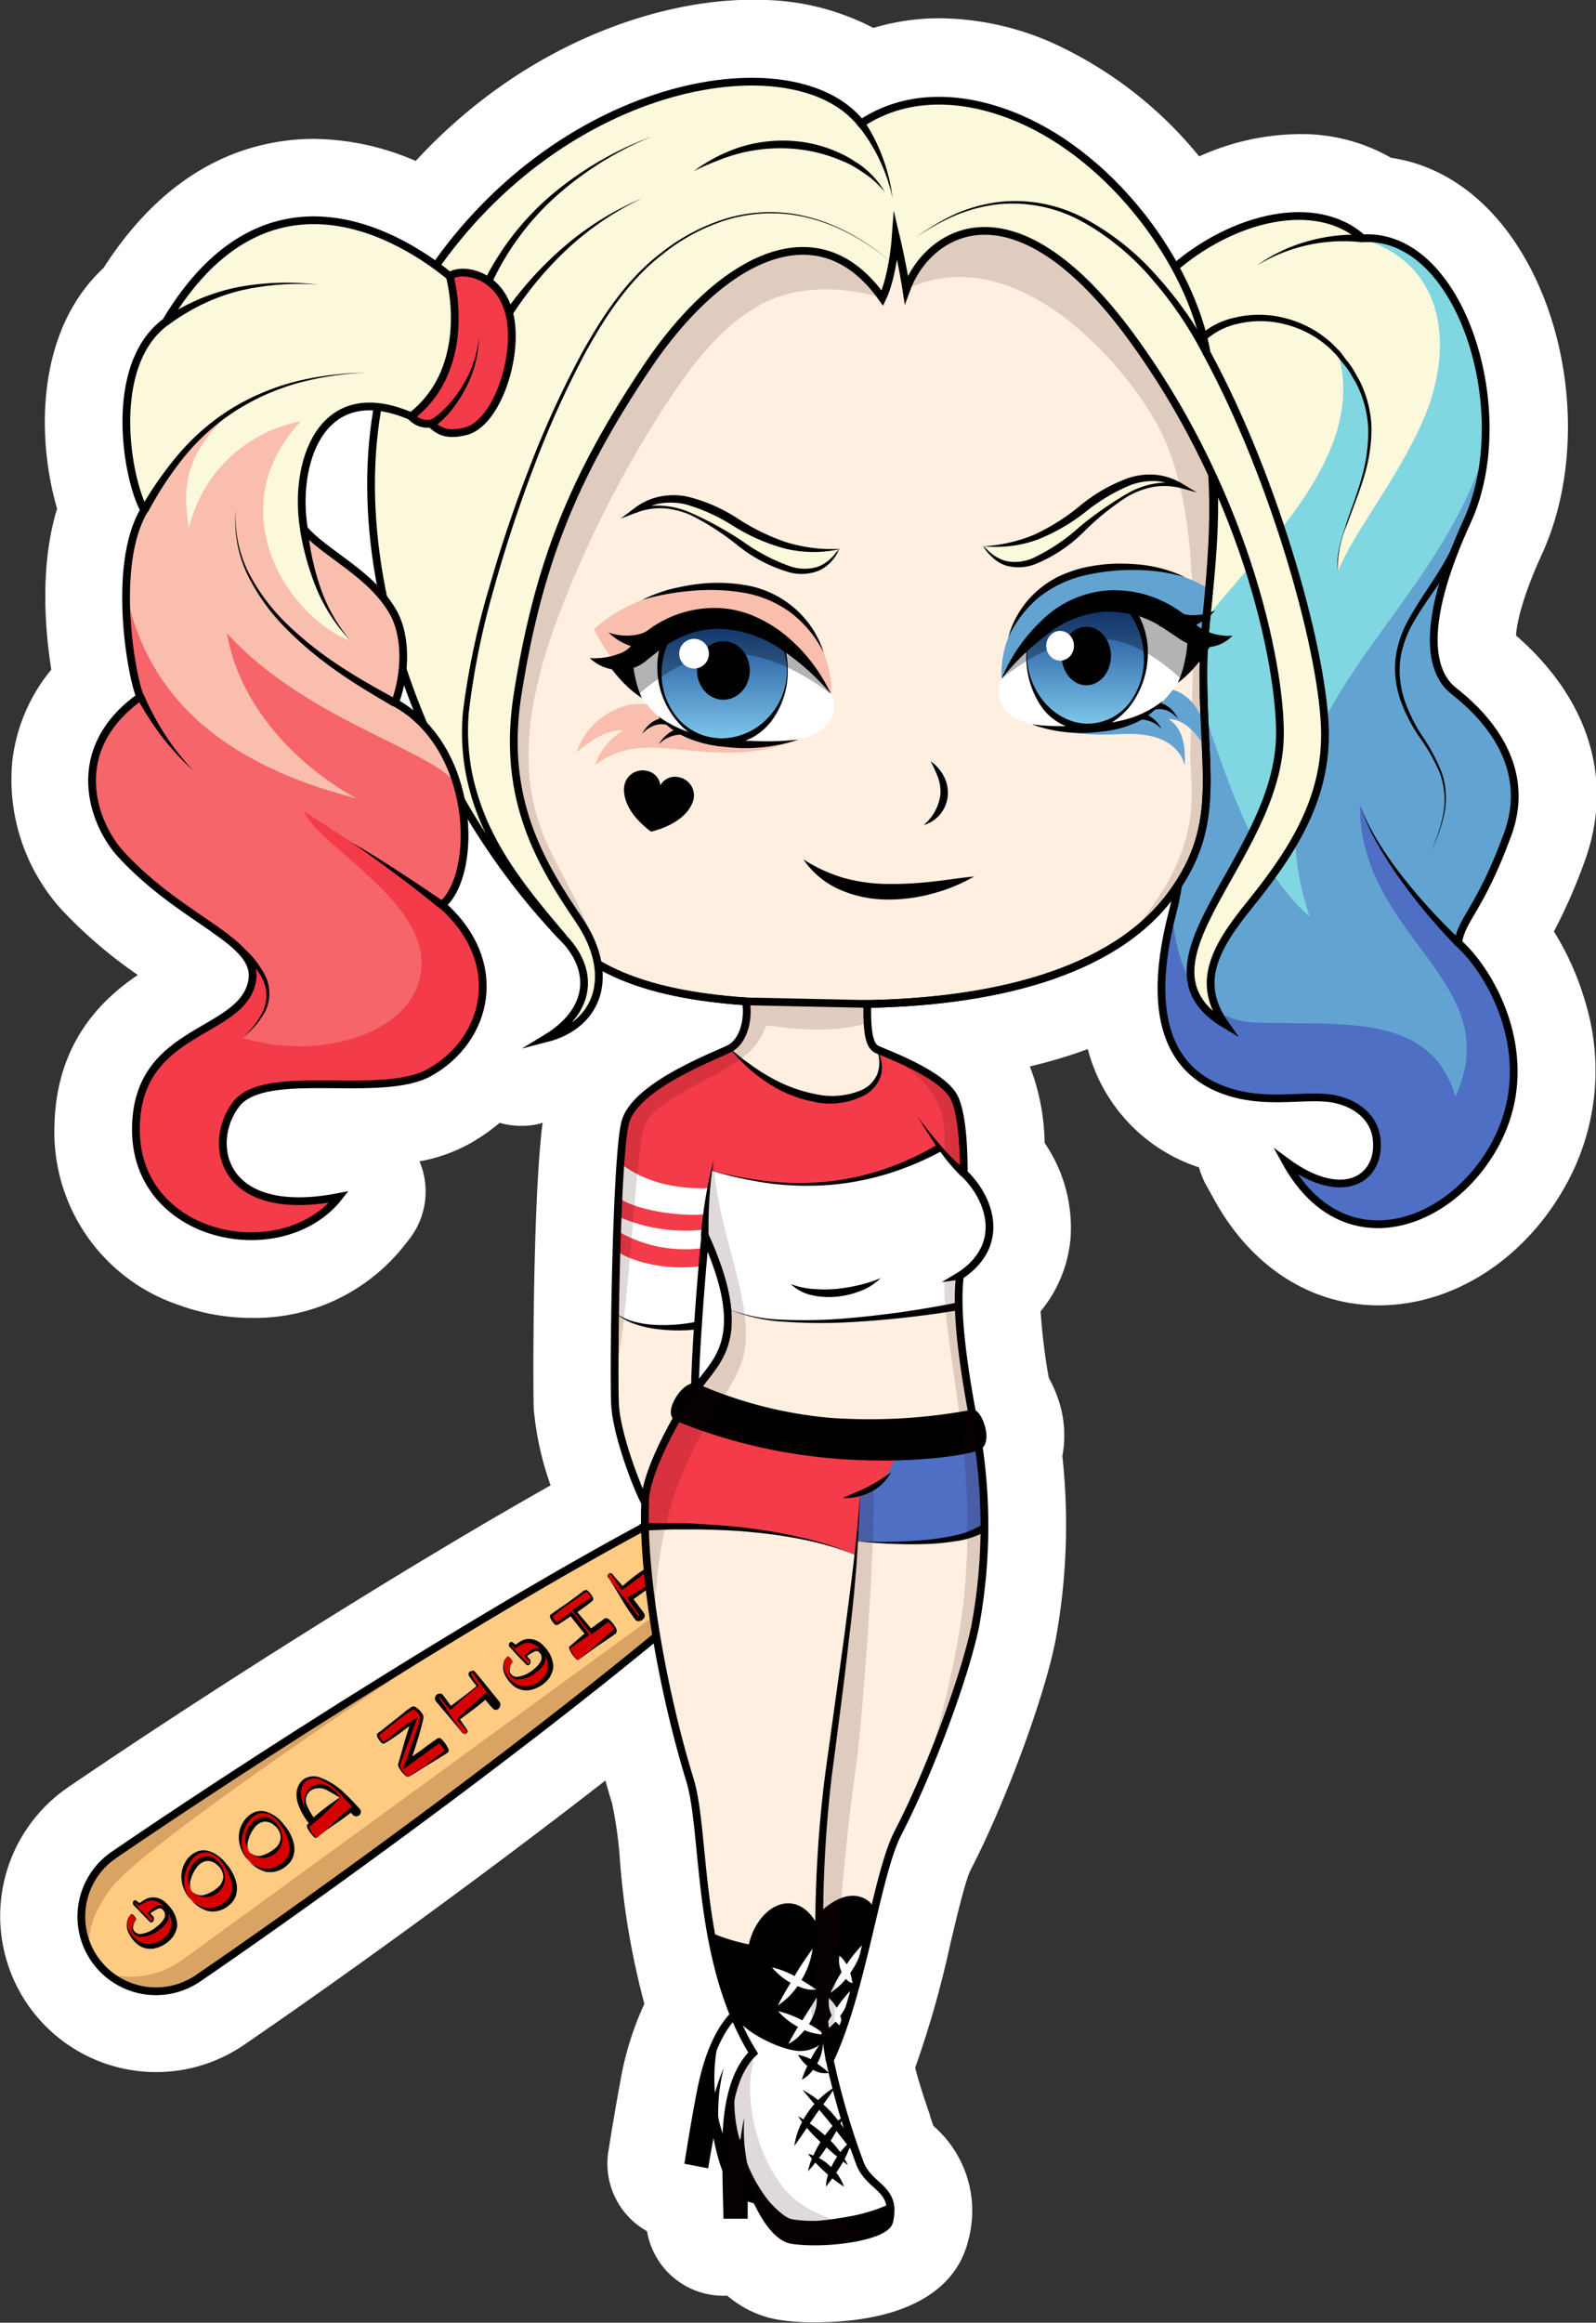 <svg xmlns="http://www.w3.org/2000/svg" xmlns:xlink="http://www.w3.org/1999/xlink" viewBox="0 0 206.24 300"><rect x="0" y="0" width="206.24" height="300" fill="#333333" stroke="none"/><defs><style>.cls-1,.cls-7{fill:none;}.cls-2{isolation:isolate;}.cls-3,.cls-8{fill:#fff;}.cls-4,.cls-9{fill:#ffcb83;}.cls-5,.cls-6{fill:#b57d45;}.cls-10,.cls-5,.cls-6{opacity:0.5;}.cls-5{mix-blend-mode:screen;}.cls-6{mix-blend-mode:multiply;}.cls-16,.cls-26,.cls-28,.cls-7,.cls-8,.cls-9{stroke:#000;stroke-miterlimit:10;stroke-width:1px;}.cls-11{fill:#d60000;}.cls-12{fill:#fcf8db;}.cls-13{fill:#80d6e1;}.cls-14{fill:#62a3d2;}.cls-15{fill:#4e6fc4;}.cls-16,.cls-27{fill:#ffefe1;}.cls-17{fill:#350000;opacity:0.15;}.cls-18{fill:#f9beae;}.cls-19{clip-path:url(#clip-path);}.cls-20{fill:url(#Безымянный_градиент_4);}.cls-21{opacity:0.3;}.cls-22{clip-path:url(#clip-path-2);}.cls-23{fill:url(#Безымянный_градиент_4-2);}.cls-24{fill:#f56569;}.cls-25,.cls-26{fill:#f43b49;}</style><clipPath id="clip-path" transform="translate(-46.88 0)"><path class="cls-1" d="M154.25,89.62c-2.37-3.69-7.68-9.78-14.93-9.78-7.64,0-11.81,6.91-11.81,6.91,3.17,4.92,5.57,8.44,12.68,9.17s10.83-.5,12.29-1.29C154.44,93.56,155.3,91.26,154.25,89.62Z"/></clipPath><linearGradient id="Безымянный_градиент_4" x1="93.48" y1="95.75" x2="93.48" y2="77.45" gradientUnits="userSpaceOnUse"><stop offset="0" stop-color="#7fc9eb"/><stop offset="1" stop-color="#032f84"/></linearGradient><clipPath id="clip-path-2" transform="translate(-46.88 0)"><path class="cls-1" d="M176.31,87.67c2.21-3.7,7.16-9.79,13.92-9.79,7.13,0,11,6.91,11,6.91-3,4.92-5.2,8.45-11.83,9.18s-10.1-.51-11.47-1.3A3.78,3.78,0,0,1,176.31,87.67Z"/></clipPath><linearGradient id="Безымянный_градиент_4-2" x1="135.37" y1="93.88" x2="135.37" y2="75.58" gradientTransform="matrix(-0.93, 0, 0, 1, 266.63, 0)" xlink:href="#Безымянный_градиент_4"/></defs><title>chibi-dc-harley-quinn</title><g class="cls-2"><g id="Layer_1" data-name="Layer 1"><path class="cls-3" d="M152.05,295a24.85,24.85,0,0,1-3.52-.22,9.26,9.26,0,0,1-5.63-3.21h-2.56a5,5,0,0,1-5-4.84s0-1.2-.07-2.17l-.89-.17a5,5,0,0,1-4-5.68l.08-.48c.12-.79.74-4.69,1.41-8.24a31.75,31.75,0,0,1,3.64-10.58c-2.34-6.92-3-14-3.61-19.86a51.8,51.8,0,0,0-1.15-8.05c-1-3.22-1.9-6.64-2.7-10.14C110.85,235.05,90,250.21,75.59,260.05a15.11,15.11,0,0,1-8.53,2.65,14.73,14.73,0,0,1-2.82-.27,15.14,15.14,0,0,1-5.76-27.38c18.05-12.35,45.81-29.94,65.73-40.89-1.37-3.29-3.18-8.63-3.37-12.45-.15-2.9-.07-31.83,1.45-38,1.16-4.7,5.87-8,10.21-10.31q-2.22-.48-4.2-1.11a14.48,14.48,0,0,1-9.48,7.11l-3.33.84a4.8,4.8,0,0,1-1.24.16,5,5,0,0,1-3.67-1.61,19.5,19.5,0,0,1-5.49,4.56c-3.8,2.13-8.75,2.31-13.91,2.31H88.86c-1.49,0-5.93,0-7.31.6a2.25,2.25,0,0,0-.22,2.18c.34.56,1.62,1.21,4.12,1.21a21.8,21.8,0,0,0,4.14-.45l1.33-.26a5.17,5.17,0,0,1,1-.09A5,5,0,0,1,95.8,157L95,158a19.56,19.56,0,0,1-15.6,7.2,22.34,22.34,0,0,1-7.75-1.38,18.74,18.74,0,0,1-12.69-18.68c.36-10.49,7.5-14.64,11.77-17.12a27.19,27.19,0,0,0,2.94-1.86,47.39,47.39,0,0,0-3.85-2.81,63,63,0,0,1-11.3-9.29,19.9,19.9,0,0,1-5.1-15,17.92,17.92,0,0,1,5.43-11c-1.11-5.48-2.06-15.19.69-22.32-2.34-7-3.59-20.77,4.61-27.86,5.21-8.36,11.68-13.27,19.25-14.59a23.64,23.64,0,0,1,4-.35,30.52,30.52,0,0,1,14.46,4C114.69,11.47,131.54,5.42,142.66,5L144,5c6,0,11.18,1.48,15,4.23a23.84,23.84,0,0,1,9.21-1.77,31.81,31.81,0,0,1,12.55,2.76c7.3,3.13,14.34,9.1,19.55,16.44a29,29,0,0,1,14.35-4.24,18.06,18.06,0,0,1,10.16,2.9c3.88.31,9,2.17,13.38,8.57,6.71,9.77,8.12,25.11,3.28,35.69s-3.92,14.8-3.39,15.31c8.93,7,12,15.82,8.73,24.79a63.5,63.5,0,0,1-5.1,10.9l-.05.08c5.11,6.59,9.35,18.39,3.24,29.77-4.29,8-12.09,13.19-19.86,13.24H225c-6.83,0-13-4-16.81-11l-1.11-2a4.94,4.94,0,0,1-.45-3.71c-.72-.14-1.46-.31-2.21-.53-5.23-1.56-12.72-5.93-12.93-18.23-6.45,3.44-14,5.28-21.18,6.19a13.26,13.26,0,0,1,4.66,4.64c.76,1.4,1.75,4,1.94,10.34a14.68,14.68,0,0,1,3.3,10.16,12.52,12.52,0,0,1-3.94,8,71.4,71.4,0,0,0,1.35,12.31,9.29,9.29,0,0,1,1.13,2.2,9.05,9.05,0,0,1,.31,5.77,76.67,76.67,0,0,1-.73,23.17c-1.35,6.95-6.15,19.89-10.48,28.27-1,1.87-2,6.12-3,10.62a115.08,115.08,0,0,1-4.93,16.87,72.94,72.94,0,0,0,2.4,8.09l0,.11c.29.85.57,1.66.83,2.46,0,.08.42.41.65.63a9.65,9.65,0,0,1,3.35,10.16C165.72,294.12,157.08,295,152.05,295ZM114.27,123.41a17.41,17.41,0,0,1,.37,5.94c1.53-.92,2.15-1.8,2.21-2.28a3.15,3.15,0,0,0-1.15-2.13l-.39-.42c-.25-.25-.49-.51-.73-.78Z" transform="translate(-46.88 0)"/><path class="cls-3" d="M144,10c6.3,0,11.31,1.83,14.23,5.24a18.56,18.56,0,0,1,10-2.78,26.86,26.86,0,0,1,10.57,2.35c8,3.45,15.48,10.7,20.1,18.92,5.06-4.13,10.79-6.31,15.78-6.31a12.61,12.61,0,0,1,8.43,2.86h.46c4,0,7.61,2.21,10.53,6.45,5.7,8.3,7,21.82,2.85,30.78-6.69,14.62-4.09,19.63-1.94,21.32,7.2,5.65,9.67,12.27,7.14,19.13a57.62,57.62,0,0,1-4.73,10.11,10.56,10.56,0,0,0-1.58,3.55c4.24,4,10.69,15.27,4.69,26.46-3.44,6.4-9.52,10.56-15.49,10.6H225c-5,0-9.44-3-12.43-8.4l-1.12-2,1.85,1.37c2.48,1.82,4.81,2.77,6.73,2.77a4.58,4.58,0,0,0,2.33-.59,4.52,4.52,0,0,0,1.91-4.71c-.3-2.36-2.24-4.1-5.18-4.66a12.71,12.71,0,0,0-2.31-.17c-.71,0-1.46,0-2.23.06s-1.77.07-2.7.07a20.72,20.72,0,0,1-6-.77c-8.73-2.59-11.38-10.68-7.87-24,.09-.37.18-.77.27-1.19-8.45,10.73-25.34,13.46-38.77,13.75-.05,4,.5,4.73,1,5l.73.31c2.37,1,7.91,3.28,9.38,6,.87,1.62,1.34,5,1.36,9.9,1.79,1.75,3.56,4.67,3.29,7.8a8.11,8.11,0,0,1-3.83,6c-.54,4.61.64,12.07,1.56,17.1a3.08,3.08,0,0,1,1.09,1.59c.41,1.13.56,2.55-.17,3.24a2.23,2.23,0,0,1,0,.23,70.88,70.88,0,0,1-.5,22.81c-1.26,6.45-5.94,19-10,26.93-1.25,2.41-2.28,6.75-3.47,11.76-1.39,5.85-3,12.47-5.28,17.48a71.48,71.48,0,0,0,2.9,10.27c.29.85.57,1.66.83,2.46a6.22,6.22,0,0,0,2,2.79c1.26,1.15,2.56,2.34,1.85,5.32-.47,2-6,2.95-10.19,2.95a21.4,21.4,0,0,1-2.83-.17c-2.09-.29-3.77-2.82-4.94-5.25-.29-.08-.57-.17-.83-.26,0,.58,0,1.17,0,1.74v.51h-3.14v-.48s-.09-2.74-.12-5.8a23.81,23.81,0,0,1-1.12-4.12c-.23,1.14-.43,2.27-.61,3.38l-.08.5-3.08-.58.07-.48s.66-4.25,1.38-8.07c.42-2.2,1.42-7.5,4.34-10.74-2.85-7-3.61-14.71-4.25-21.13a52.31,52.31,0,0,0-1.34-9,147.59,147.59,0,0,1-4.2-17.74c-17.16,14.09-41.5,32-58.56,43.63a10,10,0,0,1-5.7,1.78,10.27,10.27,0,0,1-1.9-.18,10.14,10.14,0,0,1-3.85-18.34c18.92-13,48.35-31.55,68.25-42.24h0l.13-.07c0-.93,0-1.83,0-2.66-1.11-2.1-3.68-9-3.88-12.75s.07-31.5,1.31-36.54c1.06-4.29,8.69-7.67,12.36-9.29.66-.29,1.17-.52,1.45-.67,1.48-.8,2.07-3.17,1.84-5.16-7.36-.56-13.25-1.82-18-4.36a8.65,8.65,0,0,1-.52,3.71c-1,2.65-3.36,4.57-6.66,5.41l-3.32.85,2.94-1.77c2.72-1.63,4.31-3.67,4.61-5.92s-.6-4.27-2.52-6.26l-.37-.39c-.22-.23-.44-.46-.65-.7a89.9,89.9,0,0,1-11-14.6c.45,4.76-.54,9-2.55,11.15,3.65,3.44,5.4,7.64,4.93,11.88a13.57,13.57,0,0,1-7,10.2c-2.77,1.55-7.12,1.67-11.47,1.67h-2.3c-4.74,0-9.41.15-11.1,2.3a7.24,7.24,0,0,0-.72,8.1c.9,1.48,3.12,3.6,8.39,3.6a26.85,26.85,0,0,0,5.1-.54l1.32-.26L91,154.92a14.75,14.75,0,0,1-11.68,5.29h0a17.62,17.62,0,0,1-6-1.07,13.71,13.71,0,0,1-9.41-13.82c.26-7.73,5.26-10.63,9.28-13,2.82-1.63,5.25-3,5.78-5.65s-2.35-4.72-6.38-7.47a57.61,57.61,0,0,1-10.44-8.54,15,15,0,0,1-3.8-11.15c.39-3.77,2.42-7,6-9.71-1.12-3.13-3.5-16.79.53-24-2.28-4.45-4.63-18.9,3-24.66,4.51-7.52,10-11.89,16.29-13a18.26,18.26,0,0,1,3.19-.28c6.38,0,12.13,3.16,15.66,5.64,12-16.73,28.8-23.16,39.77-23.56L144,10M95.51,75.54A64.5,64.5,0,0,1,95,53.07h-.39a6.86,6.86,0,0,0-4.37,1.44c-3.58,2.81-4.39,9-3.63,13.66a25.17,25.17,0,0,0,4.07,3.43,39.63,39.63,0,0,1,4.81,4m4.8,16.27c-.43-1.08-.85-2.16-1.24-3.25a15.84,15.84,0,0,1-.54,2,15.25,15.25,0,0,1,1.78,1.23M144,0h0l-1.52,0C130.51.46,114,6.25,100.6,20.79a33.72,33.72,0,0,0-13.19-2.85,28.84,28.84,0,0,0-4.92.43c-8.82,1.54-16.3,7-22.23,16.24-8.85,8.22-8.61,22.21-6,31.09-2.16,7-1.65,15.13-.75,20.79a22.55,22.55,0,0,0-5.06,12,25.07,25.07,0,0,0,6.39,19,60.5,60.5,0,0,0,9.85,8.44C60,129.08,54.27,134.65,53.93,145a23.6,23.6,0,0,0,16,23.54,27.56,27.56,0,0,0,9.45,1.68,24.56,24.56,0,0,0,19.54-9.1l.84-1.06A10,10,0,0,0,101.09,150a21,21,0,0,0,6.45-2.27,24.3,24.3,0,0,0,3.91-2.71,10,10,0,0,0,5.28.09L117,145c-1.3,9.92-1.25,34.92-1.15,36.94a39.87,39.87,0,0,0,2.18,9.91c-19.68,11.09-45.33,27.39-62.36,39a20.15,20.15,0,0,0,7.66,36.43,20.42,20.42,0,0,0,3.74.35,20.08,20.08,0,0,0,11.35-3.52c12.81-8.77,30.74-21.72,46.69-34.14.28,1,.57,2,.86,2.93a53.65,53.65,0,0,1,1,7.07,100.32,100.32,0,0,0,3.18,18.84A39.9,39.9,0,0,0,127,269.07c-.68,3.61-1.31,7.58-1.43,8.34v0l-.08.48a10,10,0,0,0,5,10.29,10,10,0,0,0,9.86,8.34h.53a13.58,13.58,0,0,0,7,3.16,30.1,30.1,0,0,0,4.21.27c11.24,0,18.31-3.78,19.93-10.65a14.47,14.47,0,0,0-4.52-14.71l-.45-1.31,0-.09c-.66-1.92-1.33-3.88-1.91-6.12a130.78,130.78,0,0,0,4.56-16.07c.82-3.45,1.94-8.17,2.62-9.5,4.51-8.72,9.52-22.28,10.95-29.6a82.17,82.17,0,0,0,.89-23.84,14.41,14.41,0,0,0-.69-7.78,14.67,14.67,0,0,0-1.06-2.3,78.4,78.4,0,0,1-1.06-8.61,17.09,17.09,0,0,0,3.87-9.47,19.38,19.38,0,0,0-3.35-12.28,28.53,28.53,0,0,0-1.91-9.88,65.11,65.11,0,0,0,7.49-2.24,21.86,21.86,0,0,0,14.37,15.28,10.38,10.38,0,0,0,.91,2.26l1.11,2c4.76,8.61,12.48,13.56,21.19,13.56h.14c9.72-.06,19-6.14,24.24-15.87a30.46,30.46,0,0,0,2.27-23.5,36,36,0,0,0-4-8.92,70.25,70.25,0,0,0,3.95-9c3.86-10.47.63-21-8.85-29.23.1-1.39.66-4.61,3.36-10.52,5.61-12.24,4.05-29.32-3.7-40.6-4.13-6-9.66-9.68-15.8-10.58a23.3,23.3,0,0,0-11.86-3.06,32.1,32.1,0,0,0-12.94,2.88,52.4,52.4,0,0,0-19-14.68,36.71,36.71,0,0,0-14.52-3.16,29.48,29.48,0,0,0-8.58,1.25A32,32,0,0,0,144,0Z" transform="translate(-46.88 0)"/><path class="cls-4" d="M61.59,239.59c17.71-12.12,47.9-31.33,68.56-42.4,3.09-1.65,9.18,7.68,6.71,9.81-17.69,15.15-46.34,36.17-64.38,48.51a9.64,9.64,0,0,1-10.89-15.92Z" transform="translate(-46.88 0)"/><path class="cls-5" d="M61.08,244.08c4.51-6.44,49.1-35.5,49.15-35.53C93,218.84,74.15,231,61.59,239.59a9.65,9.65,0,0,0-3.27,12.09C58.42,248.93,58.82,247.31,61.08,244.08Z" transform="translate(-46.88 0)"/><path class="cls-6" d="M70.33,253.21a11.34,11.34,0,0,1-9.5,1.72,9.65,9.65,0,0,0,11.65.58c18-12.34,46.69-33.36,64.38-48.51.6-.52.45-2.58.45-2.58S74.08,250.53,70.33,253.21Z" transform="translate(-46.88 0)"/><path class="cls-7" d="M61.59,239.59c17.71-12.12,47.9-31.33,68.56-42.4,3.09-1.65,9.18,7.68,6.71,9.81-17.69,15.15-46.34,36.17-64.38,48.51a9.64,9.64,0,0,1-10.89-15.92Z" transform="translate(-46.88 0)"/><path class="cls-8" d="M167.66,184s-9.13,6-15.84,10.83c-6.36,4.58-15,12.14-15,12.14a18.42,18.42,0,0,1-6.71-9.81s10.16-5.28,16.77-9.57c7.34-4.75,15.81-10.81,15.81-10.81Z" transform="translate(-46.88 0)"/><ellipse class="cls-9" cx="166.94" cy="179.22" rx="3.89" ry="7.13" transform="translate(-118.92 125.55) rotate(-34.37)"/><path d="M169,183.75a6,6,0,0,1-2.16-1.32,10.36,10.36,0,0,1-1.63-1.93,11.81,11.81,0,0,1-1.14-2.24,7.46,7.46,0,0,1-.51-2.47c.82,1.47,1.61,2.83,2.49,4.16A24.55,24.55,0,0,0,169,183.75Z" transform="translate(-46.88 0)"/><path d="M160.31,178.94a5.64,5.64,0,0,0,.06,2.08,12.49,12.49,0,0,0,.59,2.13,25.07,25.07,0,0,0,1.92,4.06,24.2,24.2,0,0,1-2.38-3.87,13,13,0,0,1-.87-2.14,7,7,0,0,1-.32-2.4Z" transform="translate(-46.88 0)"/><path d="M160.75,189a11,11,0,0,1-3.76-2.75,16.11,16.11,0,0,1-2.64-3.68,15.46,15.46,0,0,0,3,3.31,10.24,10.24,0,0,0,3.72,2.17Z" transform="translate(-46.88 0)"/><path d="M157.55,190.84a4.86,4.86,0,0,1-2-1,12.07,12.07,0,0,1-1.66-1.54,11.56,11.56,0,0,1-2.46-3.9l1-.26a11.18,11.18,0,0,0,1.87,3.85,13.39,13.39,0,0,0,1.44,1.66A4.77,4.77,0,0,0,157.55,190.84Z" transform="translate(-46.88 0)"/><path d="M149.2,186.13a4.12,4.12,0,0,0,.09,2.23,9.87,9.87,0,0,0,.87,2.07,20.65,20.65,0,0,0,2.62,3.64l-.78.64a21.21,21.21,0,0,1-2.29-4.07,9.54,9.54,0,0,1-.66-2.23A4.2,4.2,0,0,1,149.2,186.13Z" transform="translate(-46.88 0)"/><path d="M145.74,188.68a10.18,10.18,0,0,0,3.94,5.37,4.35,4.35,0,0,0,2.14.81,4.55,4.55,0,0,1-2.27-.59,10.08,10.08,0,0,1-2-1.37,9.94,9.94,0,0,1-2.82-3.93Z" transform="translate(-46.88 0)"/><path d="M148.15,198.17a3.93,3.93,0,0,1-2.51-1.11,12,12,0,0,1-1.73-1.84,16.51,16.51,0,0,1-1.36-2.08,7.8,7.8,0,0,1-.87-2.31,7.43,7.43,0,0,0,1.09,2.18,15.24,15.24,0,0,0,1.52,1.88,12.06,12.06,0,0,0,1.8,1.57,3.28,3.28,0,0,0,1.95.71Z" transform="translate(-46.88 0)"/><path d="M144.18,200.8a19.07,19.07,0,0,1-3.83-3.41,12.63,12.63,0,0,1-1.49-2.17,6.46,6.46,0,0,1-.78-2.61h1a8,8,0,0,0,1.66,4.48A19.25,19.25,0,0,0,144.18,200.8Z" transform="translate(-46.88 0)"/><path d="M142,203a8.53,8.53,0,0,1-2.68-1.34,19.71,19.71,0,0,1-2.22-1.84,15.37,15.37,0,0,1-3.39-4.55,14.84,14.84,0,0,0,3.72,4.17,17.61,17.61,0,0,0,2.29,1.58,7.53,7.53,0,0,0,2.46,1Z" transform="translate(-46.88 0)"/><path d="M136.48,207.32a16.94,16.94,0,0,1-2.82-5.59,13.49,13.49,0,0,1-.49-6.14,13.21,13.21,0,0,0,1,6,16.53,16.53,0,0,0,3.11,5.11Z" transform="translate(-46.88 0)"/><path class="cls-10" d="M165.24,183.14a1.18,1.18,0,0,1-.25-.31c-6.66,3.93-20.32,14.13-29.94,22.61a18.28,18.28,0,0,0,1.81,1.56s8.6-7.56,15-12.14c5.62-4,12.94-8.91,15.16-10.39A18.61,18.61,0,0,1,165.24,183.14Z" transform="translate(-46.88 0)"/><path class="cls-11" d="M63.77,247.29c0-.06.1-.06.19,0a1.28,1.28,0,0,1,.24.23,1.87,1.87,0,0,1,.2.29c0,.09.06.16,0,.19a2.81,2.81,0,0,0-.41.81.78.78,0,0,0,.13.72,1.19,1.19,0,0,0,.6.43,1.67,1.67,0,0,0,.74,0,3.22,3.22,0,0,0,.79-.27,6.09,6.09,0,0,0,.75-.43,7.28,7.28,0,0,0,.7-.57,3,3,0,0,0,.53-.68,1.51,1.51,0,0,0,.2-.73,1,1,0,0,0-.3-.71.84.84,0,0,0-.43-.29.74.74,0,0,0-.46,0,2.53,2.53,0,0,0-.52.29l-.62.48.49.53a.24.24,0,0,1,.07.19.58.58,0,0,1-.08.22.33.33,0,0,1-.15.14.15.15,0,0,1-.17,0L64.22,246a.29.29,0,0,1-.08-.18.33.33,0,0,1,0-.17.17.17,0,0,1,.1-.1.13.13,0,0,1,.12,0l.47.4a5.25,5.25,0,0,1,.74-.48,1.94,1.94,0,0,1,.89-.24,2,2,0,0,1,1,.21,3.2,3.2,0,0,1,1,.9,4.67,4.67,0,0,1,.65,1.06,3.29,3.29,0,0,1,.23.94,2.37,2.37,0,0,1-.1.81,2.75,2.75,0,0,1-.31.67,2.85,2.85,0,0,1-.45.52,4.42,4.42,0,0,1-.47.37,3.67,3.67,0,0,1-1.38.6,2.39,2.39,0,0,1-2.13-.56,4.59,4.59,0,0,1-.78-.86,2.08,2.08,0,0,1-.4-.86,2.47,2.47,0,0,1,0-.76,2,2,0,0,1,.17-.6A2.28,2.28,0,0,1,63.77,247.29Z" transform="translate(-46.88 0)"/><path d="M63.75,247.27c.09-.11.23,0,.27,0l.21.19.16.23c0,.08.13.15.07.3h0a1.55,1.55,0,0,0-.38,1.16,1,1,0,0,0,.9.65,3.84,3.84,0,0,0,2.2-1,3.28,3.28,0,0,0,.83-.88,1,1,0,0,0,.1-1c-.2-.33-.47-.56-.83-.38a6.35,6.35,0,0,0-1.08.67V247l.26.29c.09.11.16.17.27.31s0,.34,0,.49a.49.49,0,0,1-.18.17.27.27,0,0,1-.29,0h0c-.48-.53-1-1-1.48-1.55l-.38-.38c-.1-.14-.29-.19-.35-.5a.48.48,0,0,1,.14-.36.28.28,0,0,1,.26,0,.49.49,0,0,1,.16.1l.42.33h-.22a7.4,7.4,0,0,1,.92-.62,2.2,2.2,0,0,1,1.16-.2,2.5,2.5,0,0,1,1.11.41,4.74,4.74,0,0,1,.82.79,3.91,3.91,0,0,1,.94,2.08,2.19,2.19,0,0,1-.2,1.18l-.26.53-.39.45a4,4,0,0,1-2,1.12,2.64,2.64,0,0,1-2.21-.47,4.16,4.16,0,0,1-1.3-1.76A2.25,2.25,0,0,1,63.75,247.27Zm0,0a2.1,2.1,0,0,0-.25,2,3.88,3.88,0,0,0,1.37,1.5,2.9,2.9,0,0,0,3.52-.77l.31-.35.19-.43a1.63,1.63,0,0,0,.16-.9,3.26,3.26,0,0,0-.76-1.76,2.45,2.45,0,0,0-1.54-1.08,1.87,1.87,0,0,0-.93.11,8.86,8.86,0,0,0-.88.5l-.13.07-.09-.07-.39-.36c-.12-.09,0-.05-.05-.06s0,.08,0,.13.16.21.26.34l.36.4c.49.51,1,1,1.46,1.55h0s.11,0,.17-.09.09-.22,0-.26l-.25-.27L66,247.2l-.1-.1.12-.1a6.81,6.81,0,0,1,1.1-.81.93.93,0,0,1,.8,0,1.46,1.46,0,0,1,.57.53,1.44,1.44,0,0,1,0,1.5,3.21,3.21,0,0,1-1,1,3.76,3.76,0,0,1-2.57.94,1.25,1.25,0,0,1-1-.92,1.08,1.08,0,0,1,.14-.69,2.82,2.82,0,0,1,.35-.57h0s0-.14-.07-.21l-.15-.22-.2-.19C63.93,247.29,63.83,247.24,63.79,247.3Z" transform="translate(-46.88 0)"/><path class="cls-11" d="M71.42,245.17a3.57,3.57,0,0,1-.71-1.25,4,4,0,0,1-.19-1.36,4.05,4.05,0,0,1,.25-1.3,4.25,4.25,0,0,1,.62-1.11,3.17,3.17,0,0,1,.9-.78,2.19,2.19,0,0,1,1.09-.28,2.43,2.43,0,0,1,1.21.36,4.38,4.38,0,0,1,1.25,1.15,6.89,6.89,0,0,1,1,1.52,4.27,4.27,0,0,1,.41,1.42A2.92,2.92,0,0,1,77,244.8a2.5,2.5,0,0,1-.78,1,3.55,3.55,0,0,1-1.26.68,2.72,2.72,0,0,1-1.26.09,3.35,3.35,0,0,1-1.2-.46A4.9,4.9,0,0,1,71.42,245.17Zm.43-.71a1.57,1.57,0,0,0,.92.42,2.73,2.73,0,0,0,1.09-.11,3.26,3.26,0,0,0,1-.53,2.52,2.52,0,0,0,.73-.87,2.18,2.18,0,0,0,.2-1.11,2.76,2.76,0,0,0-1.72-2.12,1.74,1.74,0,0,0-1.13.1A2.43,2.43,0,0,0,72,241a3.64,3.64,0,0,0-.59,1.16,3,3,0,0,0-.11,1.25A1.67,1.67,0,0,0,71.85,244.46Z" transform="translate(-46.88 0)"/><path d="M71.4,245.19a4.28,4.28,0,0,1-1.07-2.56,3.71,3.71,0,0,1,.92-2.71,3.17,3.17,0,0,1,1.22-.82,2.44,2.44,0,0,1,1.44,0,4.66,4.66,0,0,1,2.24,1.67,5.67,5.67,0,0,1,1.3,2.53,3.36,3.36,0,0,1-.08,1.51,2.63,2.63,0,0,1-.88,1.26,3.16,3.16,0,0,1-2.79.75A4.7,4.7,0,0,1,71.4,245.19Zm0,0a3.46,3.46,0,0,0,2.32,1.24,3.21,3.21,0,0,0,2.31-.85,2.3,2.3,0,0,0,.81-2.19,6.27,6.27,0,0,0-1-2.43,3.54,3.54,0,0,0-2-1.67,2.2,2.2,0,0,0-2.23,1,5,5,0,0,0-.93,2.39A3.27,3.27,0,0,0,71.45,245.15Z" transform="translate(-46.88 0)"/><path d="M71.87,244.44a1.59,1.59,0,0,0,1.66.22,4.64,4.64,0,0,0,1.45-.83,1.93,1.93,0,0,0,.75-1.45,2,2,0,0,0-.79-1.5,1.71,1.71,0,0,0-1.46-.5,2.05,2.05,0,0,0-1.24.9,4.63,4.63,0,0,0-.72,1.52A1.64,1.64,0,0,0,71.87,244.44Zm0,0a2.77,2.77,0,0,1-.11-3.56,2.41,2.41,0,0,1,1.69-1.1,1.88,1.88,0,0,1,1,.19,2.24,2.24,0,0,1,.75.64,3.14,3.14,0,0,1,.74,1.72,2.42,2.42,0,0,1-.59,1.82A2.57,2.57,0,0,1,71.83,244.48Z" transform="translate(-46.88 0)"/><path class="cls-11" d="M78.85,240.1a3.49,3.49,0,0,1-.72-1.26,4.22,4.22,0,0,1-.19-1.36,3.86,3.86,0,0,1,.26-1.3,4,4,0,0,1,.61-1.11,3.33,3.33,0,0,1,.9-.78A2.19,2.19,0,0,1,80.8,234a2.66,2.66,0,0,1,1.21.36,4.25,4.25,0,0,1,1.25,1.15,7.62,7.62,0,0,1,1,1.52,4.31,4.31,0,0,1,.4,1.42,2.78,2.78,0,0,1-.17,1.26,2.44,2.44,0,0,1-.78,1,3.55,3.55,0,0,1-1.26.68,2.7,2.7,0,0,1-1.26.09,3.35,3.35,0,0,1-1.2-.46A5.31,5.31,0,0,1,78.85,240.1Zm.43-.72a1.54,1.54,0,0,0,.92.42,2.68,2.68,0,0,0,1.08-.11,3.06,3.06,0,0,0,1-.53,2.43,2.43,0,0,0,.73-.87,2,2,0,0,0,.2-1.11,2.32,2.32,0,0,0-.55-1.25,2.27,2.27,0,0,0-1.17-.87,1.75,1.75,0,0,0-1.13.1,2.43,2.43,0,0,0-.93.78,4,4,0,0,0-.59,1.16,3.13,3.13,0,0,0-.11,1.25A1.65,1.65,0,0,0,79.28,239.38Z" transform="translate(-46.88 0)"/><path d="M78.83,240.12a4.35,4.35,0,0,1-1.08-2.57,3.72,3.72,0,0,1,.92-2.7,3.09,3.09,0,0,1,1.22-.83,2.36,2.36,0,0,1,1.44,0,4.64,4.64,0,0,1,2.24,1.66,5.55,5.55,0,0,1,1.3,2.54,3.07,3.07,0,0,1-.08,1.5,2.59,2.59,0,0,1-.88,1.26,3.18,3.18,0,0,1-2.78.76A4.68,4.68,0,0,1,78.83,240.12Zm0,0a3.55,3.55,0,0,0,2.32,1.24,3.28,3.28,0,0,0,2.32-.86,2.31,2.31,0,0,0,.8-2.19,6.2,6.2,0,0,0-1-2.42,3.57,3.57,0,0,0-2-1.68,2.17,2.17,0,0,0-2.22,1,4.72,4.72,0,0,0-.93,2.39A3.24,3.24,0,0,0,78.87,240.08Z" transform="translate(-46.88 0)"/><path d="M79.3,239.36a1.57,1.57,0,0,0,1.65.22,4.53,4.53,0,0,0,1.45-.83,1.88,1.88,0,0,0,.75-1.45,2,2,0,0,0-.79-1.5,1.71,1.71,0,0,0-1.46-.5,2.09,2.09,0,0,0-1.24.91,4.37,4.37,0,0,0-.71,1.51A1.62,1.62,0,0,0,79.3,239.36Zm0,0a2.77,2.77,0,0,1-.12-3.56,2.41,2.41,0,0,1,1.69-1.1,1.88,1.88,0,0,1,1,.19,2.24,2.24,0,0,1,.75.64,3.11,3.11,0,0,1,.75,1.72,2.47,2.47,0,0,1-.6,1.82A2.54,2.54,0,0,1,79.26,239.4Z" transform="translate(-46.88 0)"/><path class="cls-11" d="M87.84,237.3c-.11.09-.23.06-.39-.09a2.53,2.53,0,0,1-.43-.52,4.36,4.36,0,0,1-.32-.59c-.08-.19-.1-.29-.06-.32l.31-.25c-.08-.12-.19-.28-.31-.49s-.26-.42-.39-.67-.25-.51-.37-.78a5.39,5.39,0,0,1-.31-.77,3.32,3.32,0,0,1-.13-1.65,2,2,0,0,1,.61-1.15,1.89,1.89,0,0,1,1.19-.46,3.1,3.1,0,0,1,1.57.41,7.64,7.64,0,0,1,1.11.71,13,13,0,0,1,1.08.93c.36.35.71.7,1.06,1.08s.69.75,1,1.13a.38.38,0,0,1,.11.27.23.23,0,0,1-.1.17.42.42,0,0,1-.2.05.25.25,0,0,1-.18-.08l-.18-.2-.13-.15-.12-.12-2.06,1.65-.79.63c-.26.22-.5.41-.72.58s-.4.33-.56.45Zm3-5.12c-.2-.19-.43-.4-.69-.61a4.91,4.91,0,0,0-.89-.59,2.29,2.29,0,0,0-.84-.27,2,2,0,0,0-.78.08,2,2,0,0,0-.65.36,1.92,1.92,0,0,0-.46.6,2.07,2.07,0,0,0-.19.76,2.26,2.26,0,0,0,.12.87,7.08,7.08,0,0,0,.94,1.74Z" transform="translate(-46.88 0)"/><path d="M87.85,237.33c-.18.14-.39,0-.48-.16l-.36-.41c-.11-.14-.19-.3-.29-.45a1.88,1.88,0,0,1-.14-.24.5.5,0,0,1,0-.13c0-.06-.09-.08,0-.26h0l.29-.28,0,.2a9.46,9.46,0,0,1-1.12-1.75,10.38,10.38,0,0,1-.4-1,3.91,3.91,0,0,1-.15-1.08,2.46,2.46,0,0,1,.87-1.93,2.39,2.39,0,0,1,2-.32,9.26,9.26,0,0,1,3.48,2.22c.5.47,1,1,1.43,1.47l.36.39a.64.64,0,0,1,.17.43.56.56,0,0,1-.29.48.72.72,0,0,1-.5.06.56.56,0,0,1-.25-.17l-.08-.09-.34-.39.43,0c-.74.59-1.51,1.15-2.3,1.68l-1.18.81Zm0-.05A25.25,25.25,0,0,0,90,235.39c.69-.66,1.4-1.28,2.14-1.88l.22-.18.21.22.35.37.08.1,0,0h0s0,0,0,.07,0,0,0,0l-.32-.38c-.44-.51-.89-1-1.36-1.5a8.82,8.82,0,0,0-3.14-2.4,1.92,1.92,0,0,0-1.84.3,2.08,2.08,0,0,0-.56,1.74,4.29,4.29,0,0,0,.2.93c.12.3.23.6.37.91.28.61.55,1.22.88,1.8l.07.13-.1.07-.33.23h0c.07-.11,0,0,0,0l0,.12a2.29,2.29,0,0,0,.1.23,2.56,2.56,0,0,0,.23.47l.32.41C87.51,237.25,87.69,237.39,87.82,237.28Z" transform="translate(-46.88 0)"/><path d="M90.77,232.18c-.37-.23-.61-.39-.92-.56s-.62-.36-.93-.5a2.06,2.06,0,0,0-1.88.14,1.58,1.58,0,0,0-.52,1.87A8.28,8.28,0,0,0,87.61,235l-.44-.06A31.23,31.23,0,0,1,90.77,232.18Zm.06,0a25.44,25.44,0,0,1-3.27,3.17l-.26.2-.18-.25a5.42,5.42,0,0,1-.91-2.1,2.57,2.57,0,0,1,.65-2.16,1.93,1.93,0,0,1,2.27-.39,6.48,6.48,0,0,1,1,.67A5.68,5.68,0,0,1,90.83,232.18Z" transform="translate(-46.88 0)"/><path class="cls-11" d="M99.7,229.44q-.15.06-.39-.12a3.29,3.29,0,0,1-.45-.46,3.45,3.45,0,0,1-.36-.55.63.63,0,0,1-.12-.39l.11-.33c.06-.18.13-.41.22-.67s.18-.57.29-.9.23-.67.35-1c.27-.79.57-1.68.92-2.67a2.68,2.68,0,0,0-.46.28c-.2.13-.42.29-.65.47l-.76.58-.76.57-.67.49a2.22,2.22,0,0,1-.49.3c-.06,0-.15,0-.25-.09a1.56,1.56,0,0,1-.29-.33,1.59,1.59,0,0,1-.22-.4c0-.13-.06-.21,0-.24a5.69,5.69,0,0,0,.54-.43l.84-.67,1-.76c.33-.27.65-.51.94-.74l.75-.56a1.68,1.68,0,0,1,.41-.25c.08,0,.18,0,.32.08a2.33,2.33,0,0,1,.4.33,2.46,2.46,0,0,1,.34.44.73.73,0,0,1,.13.43,1.8,1.8,0,0,1-.09.41c-.05.2-.12.44-.21.73s-.18.6-.29.93l-.33,1c-.26.81-.57,1.71-.91,2.68l2-1.37.72-.51.64-.46.48-.34.21-.16s.13,0,.26.15a2.88,2.88,0,0,1,.4.44,5.41,5.41,0,0,1,.33.51c.09.17.1.28,0,.34a4.23,4.23,0,0,1-.42.3l-.86.59c-.34.24-.71.48-1.1.74s-.76.51-1.11.73l-.9.58Z" transform="translate(-46.88 0)"/><path d="M99.71,229.47a.5.5,0,0,1-.5-.2l-.39-.38-.3-.45a.87.87,0,0,1-.2-.54h0l.81-2.84c.26-.94.59-1.87.88-2.8l.36.33c-.76.42-1.54,1.11-2.34,1.64-.41.28-.78.56-1.24.82l-.17.09a.3.3,0,0,1-.1.05.4.4,0,0,1-.19,0c-.19-.07-.24-.19-.33-.29a2.17,2.17,0,0,1-.4-.67.52.52,0,0,1,0-.24c.1-.19.13-.13.18-.2l.29-.21.58-.45,1.14-.91,1.15-.91a9.41,9.41,0,0,1,1.22-.9h0a.68.68,0,0,1,.59.2,1.9,1.9,0,0,1,.4.35,3.74,3.74,0,0,1,.33.43.81.81,0,0,1,.1.59c-.14.71-.33,1.3-.51,2-.37,1.27-.8,2.52-1.21,3.79l-.47-.36c.92-.66,1.85-1.3,2.78-2l.68-.49.35-.24.18-.13h0a.42.42,0,0,1,.15-.06.43.43,0,0,1,.2,0,1,1,0,0,1,.16.09,5.52,5.52,0,0,1,.6.71l.23.39a1,1,0,0,1,.11.23.42.42,0,0,1-.09.45h0c-.46.32-.86.55-1.27.81l-1.25.76C101.36,228.44,100.57,229,99.71,229.47Zm0-.06c.81-.51,1.63-1,2.41-1.62l1.17-.87,1.12-.86v0c-.08.1,0,.1-.06.06a1.15,1.15,0,0,0-.08-.15l-.23-.33a3.91,3.91,0,0,0-.52-.55l0,0a.18.18,0,0,0,.1,0s.11,0,.1,0h0l-.16.13-.34.25-.69.5-2.77,2-.8.56.32-.92,1.31-3.74c.21-.61.45-1.27.59-1.85.11-.25-.12-.49-.29-.74a1.62,1.62,0,0,0-.33-.31.61.61,0,0,0-.29-.18h0a23.05,23.05,0,0,0-2.32,1.67c-.38.29-.77.59-1.14.91l-.56.46-.29.23s-.14.12-.08.05,0,.07,0,.12a2.08,2.08,0,0,0,.38.55c.07.08.17.18.22.18s.11-.08.19-.13c.38-.25.76-.58,1.14-.88a21.94,21.94,0,0,1,2.4-1.77l.62-.37-.26.7c-.34.92-.66,1.85-1,2.76s-.71,1.83-1,2.75h0a.84.84,0,0,0,.17.45l.29.45.36.38C99.37,229.34,99.54,229.46,99.69,229.41Z" transform="translate(-46.88 0)"/><path class="cls-11" d="M106.68,223.85l-.33-.42-.6-.77-.71-.95-.71-.94-.58-.77-.32-.41a.29.29,0,0,1-.08-.26.43.43,0,0,1,.12-.22.36.36,0,0,1,.22-.11.25.25,0,0,1,.22.08l.25.34q.18.26.39.51c.17.22.34.45.54.69l3.5-2.86c-.13-.17-.26-.33-.38-.51l-.34-.46-.29-.46a.22.22,0,0,1,0-.22.36.36,0,0,1,.15-.15.39.39,0,0,1,.21-.06c.07,0,.12,0,.14,0,.65.86,1.23,1.61,1.72,2.23l1.33,1.69a.33.33,0,0,1,.09.25.39.39,0,0,1-.06.2.31.31,0,0,1-.15.13.14.14,0,0,1-.15,0,2.64,2.64,0,0,1-.29-.27l-.4-.47c-.16-.18-.33-.39-.52-.63L106.13,222l.48.62.37.48.23.32a.28.28,0,0,1,0,.23.53.53,0,0,1-.13.2.32.32,0,0,1-.21.08A.28.28,0,0,1,106.68,223.85Z" transform="translate(-46.88 0)"/><path d="M106.66,223.87c-.86-1.09-1.77-2.14-2.67-3.2l-.67-.8a1.15,1.15,0,0,1-.19-.26.61.61,0,0,1,0-.46.63.63,0,0,1,.73-.4.42.42,0,0,1,.23.15l.09.11.16.22.31.41.61.84-.31,0c1.21-.9,2.43-1.79,3.58-2.77l0,.14c-.27-.33-.52-.67-.78-1l-.18-.27-.09-.14a.36.36,0,0,1-.06-.24.48.48,0,0,1,.29-.35c.15,0,.24-.15.49,0,.59.7,1.1,1.32,1.64,2l.81,1,.4.49.2.25a1.11,1.11,0,0,1,.23.31.68.68,0,0,1,.06.32,2.58,2.58,0,0,1-.08.26.59.59,0,0,1-.49.37.52.52,0,0,1-.26-.06l-.07-.07-.15-.13-.24-.26-.83-1,.44,0c-1.16,1-2.39,1.9-3.63,2.81l0-.18c.27.37.51.76.79,1.13l.19.29a.32.32,0,0,1,.06.36A.36.36,0,0,1,106.66,223.87Zm0,0a.29.29,0,0,0,.49-.13c.09-.19-.16-.35-.27-.54-.29-.36-.6-.7-.9-1L106,222l.09-.09c1.11-1.06,2.22-2.11,3.4-3.08l.24-.2.2.24.82,1a1.92,1.92,0,0,0,.19.2l.09.09,0,0a.13.13,0,0,0-.1,0c-.1.07,0-.12,0-.06l-1.5-2c-.5-.68-1-1.41-1.47-2.06,0,0-.25.05-.24.14s0,.1.08.19l.16.27c.22.36.48.7.73,1l.06.08-.08.06c-1.18.93-2.3,1.94-3.42,2.95l-.16.14-.16-.17c-.22-.27-.45-.53-.66-.81l-.33-.41-.15-.2-.07-.09h0s-.07,0-.09.09,0,0,.1.21.41.56.6.85C105.1,221.57,105.84,222.75,106.7,223.83Z" transform="translate(-46.88 0)"/><path class="cls-11" d="M112.43,214c0-.05.1-.05.18,0a1,1,0,0,1,.25.22c.07.1.14.2.19.29s.07.17,0,.2a2.86,2.86,0,0,0-.42.81.82.82,0,0,0,.14.72,1.11,1.11,0,0,0,.6.42,1.67,1.67,0,0,0,.74,0,3,3,0,0,0,.78-.27,6.28,6.28,0,0,0,.76-.44,5.15,5.15,0,0,0,.7-.57,2.94,2.94,0,0,0,.53-.67,1.52,1.52,0,0,0,.2-.74,1,1,0,0,0-.3-.71.89.89,0,0,0-.44-.29.79.79,0,0,0-.45,0,2,2,0,0,0-.52.3c-.19.13-.4.29-.62.47l.49.53a.21.21,0,0,1,.06.19.41.41,0,0,1-.07.22.36.36,0,0,1-.15.15.14.14,0,0,1-.17,0l-2.07-2.18a.29.29,0,0,1-.08-.18.41.41,0,0,1,0-.16.21.21,0,0,1,.11-.1.11.11,0,0,1,.12,0l.47.4a5.25,5.25,0,0,1,.74-.48,2.08,2.08,0,0,1,.88-.25,2.15,2.15,0,0,1,1,.22,3.2,3.2,0,0,1,1,.9,4.82,4.82,0,0,1,.65,1.06,2.84,2.84,0,0,1,.22.94,2.15,2.15,0,0,1-.09.81,2.44,2.44,0,0,1-.32.67,2.81,2.81,0,0,1-.44.52c-.17.14-.33.27-.48.37a3.86,3.86,0,0,1-1.38.6,2.49,2.49,0,0,1-2.13-.56,5.87,5.87,0,0,1-.78-.86,2.24,2.24,0,0,1-.39-.86,2.2,2.2,0,0,1,0-.76,2,2,0,0,1,.17-.6A2.44,2.44,0,0,1,112.43,214Z" transform="translate(-46.88 0)"/><path d="M112.4,214c.09-.11.24,0,.28.05l.21.19.16.23c0,.08.13.15.07.3h0a1.62,1.62,0,0,0-.37,1.17,1,1,0,0,0,.89.65,3.9,3.9,0,0,0,2.21-1,3.17,3.17,0,0,0,.83-.89,1,1,0,0,0,.1-1c-.2-.34-.48-.57-.83-.39a6,6,0,0,0-1.08.68v-.2l.26.3c.09.1.16.17.27.31s0,.34,0,.48a.37.37,0,0,1-.18.17.24.24,0,0,1-.29,0h0c-.48-.53-1-1-1.48-1.54L113,213c-.1-.15-.29-.19-.36-.5,0-.12,0-.25.15-.36a.26.26,0,0,1,.25-.06.63.63,0,0,1,.16.1l.42.34h-.22a8.91,8.91,0,0,1,.93-.63,2.2,2.2,0,0,1,1.16-.19,2.5,2.5,0,0,1,1.11.41,4.1,4.1,0,0,1,.82.79,3.91,3.91,0,0,1,.94,2.07,2.09,2.09,0,0,1-.21,1.18l-.25.54-.39.45a4.19,4.19,0,0,1-2,1.12,2.66,2.66,0,0,1-2.21-.47,4.13,4.13,0,0,1-1.3-1.77A2.25,2.25,0,0,1,112.4,214Zm0,0a2.1,2.1,0,0,0-.25,2,3.88,3.88,0,0,0,1.37,1.5,2.91,2.91,0,0,0,3.52-.77l.31-.36.19-.42a1.74,1.74,0,0,0,.16-.9,3.29,3.29,0,0,0-.76-1.77,2.5,2.5,0,0,0-1.54-1.07,1.85,1.85,0,0,0-.93.1c-.29.13-.58.34-.88.5l-.13.08-.09-.08-.39-.36c-.12-.08,0,0,0,0s0,.07,0,.12.15.22.26.35l.36.39c.49.52,1,1.05,1.46,1.56h0s.11,0,.17-.1.08-.21,0-.26l-.25-.26-.28-.28-.1-.1.11-.09a6.22,6.22,0,0,1,1.11-.81.87.87,0,0,1,.79,0,1.37,1.37,0,0,1,.53,2,3.18,3.18,0,0,1-.95,1,3.74,3.74,0,0,1-2.57.93,1.24,1.24,0,0,1-1-.92,1.11,1.11,0,0,1,.13-.68,2.76,2.76,0,0,1,.36-.57h0s0-.14-.07-.2l-.16-.23-.19-.18C112.58,214,112.49,214,112.45,214Z" transform="translate(-46.88 0)"/><path class="cls-11" d="M121.64,214.34c-.08.06-.19,0-.34-.14a2.75,2.75,0,0,1-.43-.51,2.86,2.86,0,0,1-.31-.6c-.08-.19-.09-.31,0-.36l.25-.19.43-.33.51-.4.48-.38.52-.39-.53-.68-.49-.63-.49-.63-.53-.69-.41.29-.41.29-.42.29-.35.26-.22.15c-.06,0-.13,0-.24-.07a1.82,1.82,0,0,1-.29-.32,1.63,1.63,0,0,1-.22-.38c0-.12,0-.21,0-.25s.36-.3.6-.48l.78-.59.88-.63.87-.61.76-.54c.23-.17.42-.3.55-.41s.14,0,.25.07a2.09,2.09,0,0,1,.31.34,2.05,2.05,0,0,1,.25.41c.07.13.08.21,0,.25a1.34,1.34,0,0,1-.21.17c-.13.08-.27.18-.43.3l-.52.36-.52.36-.54.37,2.1,2.54.93-.68c.13-.08.25-.17.37-.26l.33-.24.25-.2c.07,0,.12-.09.13-.12s.15,0,.31.13a4.08,4.08,0,0,1,.45.47,2.75,2.75,0,0,1,.35.54c.09.19.09.3,0,.36l-.44.35-.87.68-1.08.86-1.08.86-.87.68Z" transform="translate(-46.88 0)"/><path d="M121.66,214.37c-.27.08-.4-.17-.53-.3a3.57,3.57,0,0,1-.38-.49,5.85,5.85,0,0,1-.28-.56c0-.09-.11-.23,0-.36l.23-.19,1.86-1.6,0,.3c-.71-.86-1.42-1.7-2.07-2.61l.35.06c-.49.34-1,.67-1.5,1l-.19.13-.1.06a1.5,1.5,0,0,1-.17.08c-.4,0-.38-.22-.52-.32a1.39,1.39,0,0,1-.27-.41,1.51,1.51,0,0,1-.11-.22c0-.09-.09-.18,0-.36h0l1.41-1c.49-.32,1-.68,1.43-1s.94-.68,1.39-1.05l.18-.13,0,0a.27.27,0,0,1,.14,0,.39.39,0,0,1,.18,0,1.94,1.94,0,0,1,.36.33,2.06,2.06,0,0,1,.29.37l.12.21a.46.46,0,0,1,.05.14.3.3,0,0,1-.06.28l0,0a5.72,5.72,0,0,1-.58.47l-.55.41-1.1.79.06-.4,2.13,2.52-.43,0,1-.74.51-.36.42-.32,0,0a.4.4,0,0,1,.46-.05l.16.09a1.35,1.35,0,0,1,.21.2l.38.4.29.48a.91.91,0,0,1,.13.28.49.49,0,0,1,0,.22.43.43,0,0,1-.16.31L125,212C123.84,212.75,122.75,213.57,121.66,214.37Zm0-.05c1.08-.82,2.1-1.72,3.11-2.63.51-.45,1-.89,1.54-1.33-.08.08,0,.13-.06.07a.62.62,0,0,0-.11-.18l-.26-.37-.32-.33a.73.73,0,0,0-.16-.15l0,0s0,.07.22-.06l0,0a4.28,4.28,0,0,1-.55.46l-.51.38-1,.74-.24.18-.19-.23L121,208.21l-.19-.24.25-.16,2.2-1.44,0,0c-.06.15,0,0,0,0a.91.91,0,0,0-.09-.17,2.22,2.22,0,0,0-.22-.34,2.44,2.44,0,0,0-.26-.28h0l0,0,0,0-.18.12-1.44,1a26.37,26.37,0,0,0-2.78,2.11h0c0-.06,0,0,.05.07a1.51,1.51,0,0,0,.1.17,1.14,1.14,0,0,0,.26.32l.14.14c0,.05.12.05,0,.05s0,0,0,0l.09-.06.18-.14c.48-.37,1-.73,1.45-1.08l.19-.14.16.19c.68.86,1.34,1.76,2,2.65l.13.19-.17.11-2,1.41-.25.17s0,.12,0,.21.18.35.26.53a2.9,2.9,0,0,0,.35.49C121.3,214.16,121.47,214.38,121.62,214.32Z" transform="translate(-46.88 0)"/><path class="cls-11" d="M125.49,203.79a.4.4,0,0,1-.06-.26.43.43,0,0,1,.12-.22.27.27,0,0,1,.21-.07.3.3,0,0,1,.24.15,5.45,5.45,0,0,1,.33.44l.44.57.54.7c.67-.52,1.29-1,1.83-1.42.24-.17.48-.35.7-.53l.62-.48.48-.37.24-.17c.11-.07.24,0,.41.1a2.94,2.94,0,0,1,.48.51,2.67,2.67,0,0,1,.35.6c.09.2.09.32,0,.37l-.44.3-.59.41-.68.45c-.24.16-.48.31-.7.47l-1.7,1.12.66.89.5.67c.16.22.27.37.32.46a.21.21,0,0,1,0,.24.52.52,0,0,1-.19.2.82.82,0,0,1-.26.1.19.19,0,0,1-.19-.06l-.32-.43-.67-.93-.84-1.18-.84-1.19c-.27-.37-.49-.69-.68-1Z" transform="translate(-46.88 0)"/><path d="M125.47,203.81a.38.38,0,0,1,.34-.61c.16,0,.24.18.33.27l.26.31,1.06,1.2-.27,0a25,25,0,0,1,2.36-1.89l1.24-.86.34-.22a.47.47,0,0,1,.5.11l.53.58c.13.23.26.45.37.69a.72.72,0,0,1,.05.21.24.24,0,0,1,0,.14.23.23,0,0,1-.1.1l-.31.22-1.22.89c-.81.6-1.62,1.2-2.45,1.77l.07-.39c.5.65,1,1.29,1.51,2a.64.64,0,0,1,.11.27.63.63,0,0,1-.06.35.81.81,0,0,1-.36.33,1,1,0,0,1-.48.11c-.11,0-.32-.15-.34-.21l-.09-.13-.71-1c-.46-.69-.89-1.39-1.31-2.1S126,204.48,125.47,203.81Zm0,0c.51.65,1,1.31,1.53,1.94s1.06,1.27,1.56,1.92l.74,1,.09.13s-.09-.08-.1-.06l.12-.05a.17.17,0,0,0,.09-.07s0,.13,0,0l-1.42-2-.17-.24.24-.15c.85-.53,1.72-1,2.58-1.56.43-.26.86-.53,1.28-.81l.31-.21c.08,0,.05-.11,0-.22s-.25-.42-.37-.63-.34-.36-.52-.5-.18-.08-.2-.05l-.27.23c-.38.31-.75.66-1.15,1-.79.62-1.58,1.25-2.43,1.79l-.17.12-.1-.15-.88-1.35c-.16-.2-.28-.5-.48-.59S125.36,203.58,125.52,203.78Z" transform="translate(-46.88 0)"/><path class="cls-12" d="M198.41,34.78c7.78-6.78,18.54-9.37,24.53-4,12.76-.8,19.94,22.56,13.55,36.5S231.91,87,234.7,89.21s10.57,8.83,7,18.57-6,10.92-6.38,14c4.58,4.1,10.57,15.27,4.78,26S220.34,163.39,213,150c7.54,5.58,12.43,2.15,11.76-3-.34-2.59-2.48-4.49-5.58-5.08-3.33-.63-8.18.7-13.2-.8-5.62-1.67-11.94-6.67-7.54-23.43S198.41,34.78,198.41,34.78Z" transform="translate(-46.88 0)"/><path class="cls-13" d="M219.77,73.79c-1-6.5,9.88-17.21,0-28.24,5.09,16.88-19.47,32.3-19.42,39.61.1,13.7-.33,26.44-1.94,32.56-4.4,16.76,1.92,21.76,7.54,23.43,5,1.5,9.87.17,13.2.8,3.1.59,5.24,2.49,5.58,5.08.67,5.15-4.22,8.58-11.76,3,7.37,13.36,21.33,8.57,27.11-2.2s-.2-21.93-4.78-26c.4-3.1,2.79-4.27,6.38-14s-4.19-16.38-7-18.57-4.59-8,1.79-21.92-.79-37.3-13.55-36.5c11.23,3.46,11.45,14.48,8.25,22.49C228.08,61.09,221.83,68.64,219.77,73.79Z" transform="translate(-46.88 0)"/><path class="cls-14" d="M216.12,118.39c-6.28-5.51-10-14.42-15.77-33.23.1,13.7-.33,26.44-1.94,32.56-4.4,16.76,1.92,21.76,7.54,23.43,5,1.5,9.87.17,13.2.8,3.1.59,5.24,2.49,5.58,5.08.67,5.15-4.22,8.58-11.76,3,7.37,13.36,21.33,8.57,27.11-2.2s-.2-21.93-4.78-26c.4-3.1,2.79-4.27,6.38-14s-4.19-16.38-7-18.57-4.59-8,1.79-21.92a27.12,27.12,0,0,0,2.24-8.86C231.19,81.57,207.45,92.47,216.12,118.39Z" transform="translate(-46.88 0)"/><path class="cls-15" d="M235.3,121.8c-4.12-4-10.57-11.52-12.7-17.83,0,17.28,19.21,22.79,12.35,37.68-3.17-11-15-9.17-25.77-9.57s-10.77-14.36-10.77-14.36c-4.4,16.76,1.92,21.76,7.54,23.43,5,1.5,9.87.17,13.2.8,3.1.59,5.24,2.49,5.58,5.08.67,5.15-4.22,8.58-11.76,3,7.37,13.36,21.33,8.57,27.11-2.2S239.88,125.9,235.3,121.8Z" transform="translate(-46.88 0)"/><path d="M235,122.16a73.76,73.76,0,0,1-7.12-8.49,51.78,51.78,0,0,1-3-4.66,28.73,28.73,0,0,1-2.25-5,28.21,28.21,0,0,0,2.47,4.91,48.33,48.33,0,0,0,3.16,4.49,74.63,74.63,0,0,0,7.42,8.07Z" transform="translate(-46.88 0)"/><path d="M235.4,71.12c-1.59,3.3-4,6-5.76,9.08a13.59,13.59,0,0,0-1.8,4.88,12.16,12.16,0,0,0,.48,5.18A20.32,20.32,0,0,0,230.63,95a24.32,24.32,0,0,1,2.54,4.75,10.18,10.18,0,0,1,.35,5.33,20.43,20.43,0,0,1-1.81,5.05,20.85,20.85,0,0,0,1.69-5.07,10.12,10.12,0,0,0-.47-5.23,23.83,23.83,0,0,0-2.62-4.63,20.63,20.63,0,0,1-2.47-4.81,12.68,12.68,0,0,1-.62-5.41A14.06,14.06,0,0,1,229,79.84c1.77-3.18,4.07-6,5.52-9.15Z" transform="translate(-46.88 0)"/><path d="M222.89,31.29a21.5,21.5,0,0,0-13.58,3,20.52,20.52,0,0,1,6.46-3.1,22.4,22.4,0,0,1,7.21-.86Z" transform="translate(-46.88 0)"/><path d="M200.94,44.31A9.92,9.92,0,0,1,206.56,41a13.32,13.32,0,0,1,6.46.11,13.93,13.93,0,0,1,5.7,3c.41.34.77.76,1.15,1.13s.66.85,1,1.27a11.83,11.83,0,0,1,.93,1.3l.79,1.41a14.49,14.49,0,0,1,1.52,6.19,21.51,21.51,0,0,1-1,6.28c-.6,2-1.42,4-2.14,6a14.39,14.39,0,0,0-1.22,6.15c-.27-2.12.45-4.2,1.1-6.19s1.47-4,2-6a21.42,21.42,0,0,0,.84-6.2,14.16,14.16,0,0,0-1.59-6l-.79-1.34a9.42,9.42,0,0,0-.93-1.25c-.33-.4-.63-.83-1-1.2s-.72-.75-1.12-1.07a13.34,13.34,0,0,0-5.47-2.74,12.63,12.63,0,0,0-6.08,0,9.09,9.09,0,0,0-5,3.09Z" transform="translate(-46.88 0)"/><path class="cls-7" d="M198.41,34.78c7.78-6.78,18.54-9.37,24.53-4,12.76-.8,19.94,22.56,13.55,36.5S231.91,87,234.7,89.21s10.57,8.83,7,18.57-6,10.92-6.38,14c4.58,4.1,10.57,15.27,4.78,26S220.34,163.39,213,150c7.54,5.58,12.43,2.15,11.76-3-.34-2.59-2.48-4.49-5.58-5.08-3.33-.63-8.18.7-13.2-.8-5.62-1.67-11.94-6.67-7.54-23.43,2-7.51,2.18-25,1.8-42-.21-9.67-.62-19.17-1-26.59C198.8,40.57,198.41,34.78,198.41,34.78Z" transform="translate(-46.88 0)"/><path class="cls-16" d="M157.74,129.69c16.94-.13,33-3.86,40.56-14.22,6.79-9.25,3.83-16.22,4.1-30.31s12.3-56.64-39.54-59-60.75,51.73-53.58,74.66c3.14,10,6.65,18,13,22.53C130.36,129.08,142.48,129.8,157.74,129.69Z" transform="translate(-46.88 0)"/><path class="cls-17" d="M195.72,38.79q-3.89-3.48-8.12-6.57c-5.94-3.36-13.95-5.6-24.74-6.1-51.84-2.39-60.75,51.73-53.58,74.66,3.14,10,6.65,18,13,22.53.61.43,1.25.83,1.9,1.2a26.37,26.37,0,0,0-2.2-6.78c-1.83-3.94-4.23-7.63-5.55-11.77-2.88-9-.34-18.79,3.08-27.59a142.54,142.54,0,0,1,13.7-26.55c3.05-4.63,6.49-9.19,11.23-12.07,5.67-3.43,12.27-2.46,16.53-1.28C162.13,37.84,163,32,163,32s.33,5.7,1,5.38c14.2-6.83,28.66,9.84,33,18.56C202.36,67,201,85,200.7,97.31c-.12,4.39,2.41,12-8.13,23.74a25.32,25.32,0,0,0,5.73-5.58c6.79-9.25,3.83-16.22,4.1-30.31C202.58,75.64,208.12,53.13,195.72,38.79Z" transform="translate(-46.88 0)"/><path d="M150.7,111a20,20,0,0,0,5.17,2.38,21.82,21.82,0,0,0,5.46.79,44.71,44.71,0,0,0,5.64-.26c1.9-.18,3.8-.52,5.79-.7a22.22,22.22,0,0,1-5.51,2.24,21.36,21.36,0,0,1-6,.73,15.4,15.4,0,0,1-6-1.34A11,11,0,0,1,150.7,111Z" transform="translate(-46.88 0)"/><path d="M166.24,106.56a6.18,6.18,0,0,0,2.16-3.89,5.57,5.57,0,0,0-.27-2.16,17.18,17.18,0,0,0-1-2.19,5.44,5.44,0,0,1,1.68,1.88,4.68,4.68,0,0,1,.55,2.56,4.44,4.44,0,0,1-1,2.43A4.3,4.3,0,0,1,166.24,106.56Z" transform="translate(-46.88 0)"/><path class="cls-12" d="M174,70.54c2.79,3.85,6.78,2.65,11.17-.94s8.66-8.2,14.44-6.87c-4.29-2.33-8.18-.59-12.85,3C181.85,69.51,178.47,70.54,174,70.54Z" transform="translate(-46.88 0)"/><path d="M174,70.56c.23.24.43.41.63.61a6.44,6.44,0,0,0,.7.57,5,5,0,0,0,1.58.73,5.76,5.76,0,0,0,3.42-.37,24.56,24.56,0,0,0,6-4,45.45,45.45,0,0,1,6.08-4.27,10.7,10.7,0,0,1,7.25-1.38l-.21.56a8.18,8.18,0,0,0-3.22-.87,8.42,8.42,0,0,0-3.25.51,23.66,23.66,0,0,0-5.85,3.49A25.11,25.11,0,0,1,181,69.68,15.88,15.88,0,0,1,174,70.56Zm-.09,0A19.83,19.83,0,0,0,180.66,69a27.53,27.53,0,0,0,5.79-3.68,20.91,20.91,0,0,1,6.19-3.56,8.75,8.75,0,0,1,3.63-.43,8.1,8.1,0,0,1,3.43,1.17l1.84,1.1-2-.54a8.71,8.71,0,0,0-3.56-.18,10.72,10.72,0,0,0-3.4,1.25,33.85,33.85,0,0,0-5.7,4.61,19,19,0,0,1-6.24,4.13,6,6,0,0,1-3.83.16,4.92,4.92,0,0,1-1.65-1,8.45,8.45,0,0,1-.66-.68C174.24,71.07,174.07,70.74,173.91,70.51Z" transform="translate(-46.88 0)"/><path class="cls-12" d="M155.3,70.93c-2.35,4.14-6.45,3.39-11.2.3S134.59,64,129,66c4-2.79,8.06-1.48,13.1,1.59C147.34,70.77,150.81,71.43,155.3,70.93Z" transform="translate(-46.88 0)"/><path d="M155.34,70.9a7.25,7.25,0,0,1-.45.87,6,6,0,0,1-.58.75,4.75,4.75,0,0,1-1.54,1.15,6,6,0,0,1-3.82.27,19.11,19.11,0,0,1-6.65-3.42,33.6,33.6,0,0,0-6.18-4,10.71,10.71,0,0,0-3.51-.87,8.77,8.77,0,0,0-3.52.57l-2,.76,1.71-1.29a8.13,8.13,0,0,1,3.28-1.54,8.85,8.85,0,0,1,3.66,0,21.09,21.09,0,0,1,6.54,2.87,27.72,27.72,0,0,0,6.16,3A20.07,20.07,0,0,0,155.34,70.9Zm-.08.06a15.82,15.82,0,0,1-7-.12A25.06,25.06,0,0,1,141.74,68a23.37,23.37,0,0,0-6.19-2.84,8.69,8.69,0,0,0-3.29-.15,8.37,8.37,0,0,0-3.1,1.23l-.27-.54a10.72,10.72,0,0,1,7.36.58,44.5,44.5,0,0,1,6.5,3.57,24.6,24.6,0,0,0,6.39,3.35,5.81,5.81,0,0,0,3.43,0,5.07,5.07,0,0,0,1.5-.91,6.36,6.36,0,0,0,.63-.64C154.87,71.41,155.05,71.22,155.26,71Z" transform="translate(-46.88 0)"/><path d="M136.51,103.19v0a2.39,2.39,0,0,0-1.95-2.81,2.13,2.13,0,0,0-2.35,1.06h0a2.14,2.14,0,0,0-1.76-1.88,2.39,2.39,0,0,0-2.88,1.86h0c-.06.27-.59,3,3.45,6h0C135.92,106.16,136.46,103.46,136.51,103.19Z" transform="translate(-46.88 0)"/><path class="cls-18" d="M123.79,98.83a8,8,0,0,1,3.72-4.52c-2.42,0-3.89,1.1-6.11,2.83,1.49-4.66,6.43-6.73,9.11-6.12,2.2,2.63,4.85,4.41,9.68,4.9a28.46,28.46,0,0,0,9.88-.4C138.34,100.08,130.67,93.4,123.79,98.83Z" transform="translate(-46.88 0)"/><path class="cls-18" d="M127,85.53a4.54,4.54,0,0,0,2.45-1.16c2-1.93,5.28-4.53,9.9-4.53,7.25,0,12.56,6.09,14.93,9.78C154.59,84.78,151,75.9,140,75.75s-16.35,5.54-16.35,5.54S125.81,85.72,127,85.53Z" transform="translate(-46.88 0)"/><path d="M133.1,93.63a3.07,3.07,0,0,0-1.72.09,4.09,4.09,0,0,0-1.53,1.07,4.34,4.34,0,0,1,1.3-1.51,3.76,3.76,0,0,1,2-.65Z" transform="translate(-46.88 0)"/><path d="M135.29,94.9A4.06,4.06,0,0,0,132,96.15a4.58,4.58,0,0,1,3.26-2.26Z" transform="translate(-46.88 0)"/><path class="cls-3" d="M154.25,89.62c-2.37-3.69-7.68-9.78-14.93-9.78-7.64,0-11.81,6.91-11.81,6.91,3.17,4.92,5.57,8.44,12.68,9.17s10.83-.5,12.29-1.29C154.44,93.56,155.3,91.26,154.25,89.62Z" transform="translate(-46.88 0)"/><g class="cls-19"><ellipse class="cls-20" cx="93.48" cy="86.6" rx="8.26" ry="9.15"/><ellipse cx="93.48" cy="86.6" rx="3.41" ry="3.78"/><path d="M148.68,86.6a10.77,10.77,0,0,1-2.09,6.5,7.6,7.6,0,0,1-6.22,3.06A8.31,8.31,0,0,1,134.26,93a10.64,10.64,0,0,1-2.43-6.4A9.68,9.68,0,0,1,134,80a8.24,8.24,0,0,1,6.34-3.08,7.9,7.9,0,0,1,6.23,3.17A10.77,10.77,0,0,1,148.68,86.6Zm-.1,0a8.89,8.89,0,0,0-2.48-6.09A8,8,0,0,0,140.37,78a7.58,7.58,0,0,0-5.63,2.63,9.75,9.75,0,0,0-2.36,6,8.88,8.88,0,0,0,2.13,6.19,7.5,7.5,0,0,0,5.86,2.54,8.36,8.36,0,0,0,5.74-2.64A8.83,8.83,0,0,0,148.58,86.6Z" transform="translate(-46.88 0)"/></g><path d="M150.07,95.52a21.72,21.72,0,0,1-9.54.94,15.67,15.67,0,0,1-4.75-1.12,10.19,10.19,0,0,1-3.89-2.86,14.7,14.7,0,0,0,4.17,2.13,20.51,20.51,0,0,0,4.56.85c1.57.16,3.14.25,4.71.28A36,36,0,0,0,150.07,95.52Z" transform="translate(-46.88 0)"/><path d="M128.66,85.23a13.87,13.87,0,0,0,.35,2.46,11.93,11.93,0,0,0,.82,2.47,12.84,12.84,0,0,1-2.13-1.72,17.39,17.39,0,0,1-1.87-2.16Z" transform="translate(-46.88 0)"/><path d="M154.25,89.62a31.14,31.14,0,0,0-6.7-5.92,14.66,14.66,0,0,0-7.92-2.48,11.23,11.23,0,0,0-3.94.73,13.36,13.36,0,0,0-3.54,2c-.56.42-1.11.86-1.67,1.31a5.06,5.06,0,0,1-2.62,1.22A5.69,5.69,0,0,1,123.09,85a9.13,9.13,0,0,0,4.15-.7,3.7,3.7,0,0,0,1.3-1,14.33,14.33,0,0,1,11.17-4.77,13.06,13.06,0,0,1,4.83,1.15,16.72,16.72,0,0,1,4.09,2.57A21.8,21.8,0,0,1,154.25,89.62Z" transform="translate(-46.88 0)"/><path d="M132.85,83.46a6.56,6.56,0,0,1-4.17.07,7.4,7.4,0,0,1-3.17-1.85,6.7,6.7,0,0,0,3.32.35,4.26,4.26,0,0,0,2.53-1.18Z" transform="translate(-46.88 0)"/><path d="M153.32,84.31a14.69,14.69,0,0,0-4.21-5.14,14.21,14.21,0,0,0-6-2.59,25.44,25.44,0,0,0-6.65-.28,32.38,32.38,0,0,0-6.64,1.19A22.45,22.45,0,0,1,133,76.24a29.21,29.21,0,0,1,3.37-.71,21.44,21.44,0,0,1,6.92.06,12.86,12.86,0,0,1,8.57,5.6A12.26,12.26,0,0,1,153.32,84.31Z" transform="translate(-46.88 0)"/><path class="cls-21" d="M154.25,89.62c-2.37-3.69-7.68-9.78-14.93-9.78-7.64,0-11.81,6.91-11.81,6.91.66,1,1.28,2,1.93,2.87C135.29,84.73,142.48,80.89,154.25,89.62Z" transform="translate(-46.88 0)"/><circle class="cls-3" cx="89.69" cy="84.43" r="1.92"/><path class="cls-14" d="M200,98.88c0-2.09,0-4.6-2.09-6,1.82,0,3.49,1.55,4.75,3.81.4-4.3-2.08-7.07-4.25-7.59a12.09,12.09,0,0,1-9,4.91,24.94,24.94,0,0,1-9.21-.41c8.73,2.23,11.34.73,14.84,1.37C196.71,95.23,199.24,96.12,200,98.88Z" transform="translate(-46.88 0)"/><path class="cls-14" d="M202,83.26a4.44,4.44,0,0,1-2.44-1.06,13,13,0,0,0-9.33-4.32c-6.76,0-11.71,6.09-13.92,9.79-.32-4.85,2.74-12.93,12.93-14.24a20.72,20.72,0,0,1,13.87,2.63C202.65,77.88,203.08,83.45,202,83.26Z" transform="translate(-46.88 0)"/><path d="M196,90.67a3.33,3.33,0,0,1,1.93.67,4.23,4.23,0,0,1,1.18,1.5,4,4,0,0,0-1.43-1.07,2.67,2.67,0,0,0-1.6-.1Z" transform="translate(-46.88 0)"/><path d="M194,91.94a4.21,4.21,0,0,1,3,2.25,3.69,3.69,0,0,0-3-1.25Z" transform="translate(-46.88 0)"/><path class="cls-3" d="M176.31,87.67c2.21-3.7,7.16-9.79,13.92-9.79,7.13,0,11.77,5.38,11.77,5.38-.62,1-1.95,3.52-2.55,4.41-2.28,3.39-4.77,5.72-10,6.3-6.63.73-10.1-.51-11.47-1.3A3.78,3.78,0,0,1,176.31,87.67Z" transform="translate(-46.88 0)"/><g class="cls-22"><ellipse class="cls-23" cx="140.38" cy="84.73" rx="7.71" ry="9.15"/><ellipse cx="140.38" cy="84.73" rx="3.18" ry="3.78"/><path d="M179.6,84.73c0,4.45,3.48,8.62,7.66,8.73a6.82,6.82,0,0,0,5.54-2.64,9.28,9.28,0,0,0,1.89-6.09,10.29,10.29,0,0,0-2.13-5.89,6.92,6.92,0,0,0-5.3-2.72,7.27,7.27,0,0,0-5.41,2.63A9.23,9.23,0,0,0,179.6,84.73Zm-.1,0a11.43,11.43,0,0,1,1.83-6.38,7.27,7.27,0,0,1,5.93-3.3,7.59,7.59,0,0,1,6,3.21,10.11,10.11,0,0,1,1.94,6.47A11.34,11.34,0,0,1,193.06,91a8.94,8.94,0,0,1-2.49,2.29,6.92,6.92,0,0,1-3.31,1,7.05,7.05,0,0,1-5.92-3.19A11.42,11.42,0,0,1,179.5,84.73Z" transform="translate(-46.88 0)"/></g><path d="M180.21,93.56a30.16,30.16,0,0,0,4.44.22c1.47,0,2.95-.12,4.41-.28a18.53,18.53,0,0,0,4.26-.87,13.77,13.77,0,0,0,3.84-2.11,9.43,9.43,0,0,1-3.55,2.84,13.84,13.84,0,0,1-4.45,1.14A19,19,0,0,1,180.21,93.56Z" transform="translate(-46.88 0)"/><path d="M203.21,83.54a16.45,16.45,0,0,1-1.9,2.57,14.18,14.18,0,0,1-2.23,2.09,12.85,12.85,0,0,0,.89-2.78,14.53,14.53,0,0,0,.36-2.76Z" transform="translate(-46.88 0)"/><path d="M176.31,87.67a21.64,21.64,0,0,1,5.05-7.4,13.6,13.6,0,0,1,8.5-4,15,15,0,0,1,4.79.46,15.3,15.3,0,0,1,4.39,2,17.19,17.19,0,0,1,1.81,1.42c.31.28.47.43.7.62a6,6,0,0,0,.71.49,7.06,7.06,0,0,0,3.89.85,4.92,4.92,0,0,1-4.66,1.37,5.87,5.87,0,0,1-1.28-.44,8.52,8.52,0,0,1-1.09-.64l-1.74-1.17a12.87,12.87,0,0,0-3.52-1.71A15.44,15.44,0,0,0,190,79a13,13,0,0,0-7.43,2.66A32.81,32.81,0,0,0,176.31,87.67Z" transform="translate(-46.88 0)"/><path d="M198.28,78.3a3.36,3.36,0,0,0,2.37,1.14,6.9,6.9,0,0,0,3.25-.59,7.63,7.63,0,0,1-3,2.08,5.74,5.74,0,0,1-4.23-.09Z" transform="translate(-46.88 0)"/><path d="M177.17,82.35a12.1,12.1,0,0,1,3.47-5.79,13,13,0,0,1,2.83-2,16.59,16.59,0,0,1,3.24-1.19,21.91,21.91,0,0,1,6.79-.5A17.48,17.48,0,0,1,200,74.54a23.32,23.32,0,0,0-6.57-.92,27.33,27.33,0,0,0-6.52.73,15.09,15.09,0,0,0-5.79,2.81A14.77,14.77,0,0,0,177.17,82.35Z" transform="translate(-46.88 0)"/><path class="cls-21" d="M176.31,87.67c2.21-3.7,7.16-9.79,13.92-9.79,7.13,0,11.54,5.75,11.54,5.75-.62,1-1.72,3.15-2.32,4C194,82.77,187.28,78.93,176.31,87.67Z" transform="translate(-46.88 0)"/><ellipse class="cls-3" cx="136.99" cy="83.41" rx="1.79" ry="1.92"/><path class="cls-7" d="M157.74,129.69c16.94-.13,33-3.86,40.56-14.22,6.79-9.25,3.83-16.22,4.1-30.31S214.06,28,162.22,25.61s-60.11,52.24-52.94,75.17c3.14,10,6.65,18,13,22.53C130.36,129.08,142.48,129.8,157.74,129.69Z" transform="translate(-46.88 0)"/><path class="cls-12" d="M164,37.38c2.66-7.31,13.69-14.9,29.11,6.2s19.48,44,19.15,52c-.67,15.68-20.08,29-7.05,36.74-3.72-5.27-1.55-9.64,3.06-15.34,5.28-6.54,9.84-13.3,9.83-22.07,0-9.84-6.24-32.64-15.28-49.29-2.1-11.7-12.14-25.12-24.2-30.3-6.59-2.83-14.17-3.55-20.47.63-8.5-10.76-38.41-6-55.59,19.31C86,59.62,98.07,98.83,119.65,121.11c4.06,4.19,3.73,9.41-2.19,13,7-1.8,8.93-8.39,4.25-15.28-4.8-7.08-10-15.41-8-28.78,2.66-17.09,7.2-28.35,16.75-42.6,9.17-13.7,21.93-21,30.44-8.94,1.39-2.89,1.74-8,1.74-8C163.52,34.23,164,37.38,164,37.38Z" transform="translate(-46.88 0)"/><path d="M158.53,15.59a23.23,23.23,0,0,1,3.69,10,22.59,22.59,0,0,0-4.48-9.4Z" transform="translate(-46.88 0)"/><path d="M161.22,24.81a12.23,12.23,0,0,0-2.47-2.3c-.45-.32-.93-.62-1.4-.91s-1-.55-1.5-.75a19.85,19.85,0,0,0-6.41-1.63,21.25,21.25,0,0,0-9.82,1.53,31.76,31.76,0,0,0-3.12,1.37,23.63,23.63,0,0,1,2.91-1.82,23,23,0,0,1,3.2-1.33,18.53,18.53,0,0,1,6.91-.75,17.29,17.29,0,0,1,6.67,1.94c.53.26,1,.61,1.49.9s.94.69,1.38,1.07A10.88,10.88,0,0,1,161.22,24.81Z" transform="translate(-46.88 0)"/><path d="M109.55,36.1a35.2,35.2,0,0,1,9.06-11.31,43.52,43.52,0,0,1,12.51-7.16,43.17,43.17,0,0,0-12.19,7.54,34.72,34.72,0,0,0-8.48,11.36Z" transform="translate(-46.88 0)"/><path d="M112.26,40.12a46,46,0,0,1,7.83-8.53,38.12,38.12,0,0,1,9.83-6,37.88,37.88,0,0,0-9.5,6.36,45.29,45.29,0,0,0-7.33,8.72Z" transform="translate(-46.88 0)"/><path d="M162.22,34c-4.13-3.52-9.23-6.16-14.71-6.43a19.78,19.78,0,0,0-8,1.27,25.07,25.07,0,0,0-7,4c-4.34,3.33-7.38,8-10,12.74a124.34,124.34,0,0,0-6.71,14.89q-2.9,7.65-5.09,15.53a99.62,99.62,0,0,0-3.25,16,28.48,28.48,0,0,0,.46,8,31.15,31.15,0,0,0,2.67,7.59c2.42,4.85,5.92,9,9.46,13.18l-.76.65c-3.52-4.16-7-8.46-9.48-13.44a31.2,31.2,0,0,1-2.69-7.82,29,29,0,0,1-.41-8.26,99.61,99.61,0,0,1,3.4-16.07q2.25-7.89,5.23-15.54a125.15,125.15,0,0,1,6.84-14.89c2.66-4.75,5.77-9.43,10.16-12.76a25.74,25.74,0,0,1,7.13-4,20,20,0,0,1,8.07-1.21C153,27.74,158.12,30.43,162.22,34Z" transform="translate(-46.88 0)"/><path d="M202.35,45.8a48.65,48.65,0,0,0-6.46-9.58,32.86,32.86,0,0,0-8.83-7.41,18.66,18.66,0,0,0-11.15-2.43,20.37,20.37,0,0,0-5.61,1.46,28.91,28.91,0,0,0-5.09,2.85,29.64,29.64,0,0,1,5-3,20.36,20.36,0,0,1,5.63-1.59,19.07,19.07,0,0,1,11.41,2.23,33.63,33.63,0,0,1,9.16,7.36,48.92,48.92,0,0,1,6.79,9.63Z" transform="translate(-46.88 0)"/><path class="cls-7" d="M164,37.38c2.66-7.31,13.69-14.9,29.11,6.2s19.48,44,19.15,52c-.67,15.68-20.08,29-7.05,36.74-3.72-5.27-1.55-9.64,3.06-15.34,5.28-6.54,9.84-13.3,9.83-22.07,0-9.84-6.24-32.64-15.28-49.29-2.1-11.7-12.14-25.12-24.2-30.3-6.59-2.83-14.17-3.55-20.47.63-8.5-10.76-38.41-6-55.59,19.31C86,59.62,98.07,98.83,119.65,121.11c4.06,4.19,3.73,9.41-2.19,13,7-1.8,8.93-8.39,4.25-15.28-4.8-7.08-10-15.41-8-28.78,2.66-17.09,7.2-28.35,16.75-42.6,9.17-13.7,21.93-21,30.44-8.94,1.39-2.89,1.74-8,1.74-8C163.52,34.23,164,37.38,164,37.38Z" transform="translate(-46.88 0)"/><path class="cls-12" d="M105,35.68c-5.59-4.59-23.43-16.35-36.69,5.88-7.68,5.68-5,20.43-2.79,24.32C61.23,73.06,63.92,87.72,65,90c-9.67,6.88-6.08,16.44-2.49,20.34,8.17,8.87,18,11.14,16.94,16.45-1.39,6.88-14.62,5.88-15,18.54-.5,14.73,18.84,18.64,26.22,9.27-15.45,3-17.06-7.13-13.26-12s18.76-.58,25-4.09c7.48-4.19,10-14.16,1.6-21.63,4.69-4,4.39-20.34-6.08-26.12,1.42-3.85,1.47-8.58-.2-11.6-2.79-5.06-9-7.72-11.57-10.83-1.39-8.18,2-19.69,13.86-14.56C105.3,51,107,40.16,105,35.68Z" transform="translate(-46.88 0)"/><path class="cls-18" d="M65.52,65.88C61.23,73.06,63.92,87.72,65,90c-9.67,6.88-6.08,16.44-2.49,20.34,8.17,8.87,18,11.14,16.94,16.45-1.39,6.88-14.62,5.88-15,18.54-.5,14.73,18.84,18.64,26.22,9.27-15.45,3-17.06-7.13-13.26-12s18.76-.58,25-4.09c7.48-4.19,10-14.16,1.6-21.63,4.69-4,4.39-20.34-6.08-26.12,1.42-3.85,1.47-8.58-.2-11.6-2.79-5.06-9-7.72-11.57-10.83.5,3.38,1.6,9.57,6.09,14.45C84.36,79.94,74.94,66,85.76,54.42A18.32,18.32,0,0,0,71.3,68.18c-1.3-7.13.88-10.92,6.21-15.73C70.62,56.48,67.56,62.69,65.52,65.88Z" transform="translate(-46.88 0)"/><path class="cls-24" d="M63.18,76.55C63.09,82.64,64.35,88.61,65,90c-9.67,6.88-6.08,16.44-2.49,20.34,8.17,8.87,18,11.14,16.94,16.45-1.39,6.88-14.62,5.88-15,18.54-.5,14.73,18.84,18.64,26.22,9.27-15.45,3-17.06-7.13-13.26-12s18.76-.58,25-4.09c7.48-4.19,10-14.16,1.6-21.63,2.72-2.32,3.76-8.78,2.11-14.94-1.19-4.46-19.26-8.39-29.93-20.16,1.83,10.27,10,17.65,16.75,21.34C73.19,98.08,65.52,87.92,63.18,76.55Z" transform="translate(-46.88 0)"/><path class="cls-25" d="M79.47,126.8c-1.39,6.88-14.62,5.88-15,18.54-.5,14.73,18.84,18.64,26.22,9.27-15.45,3-17.06-7.13-13.26-12s18.76-.58,25-4.09c7.48-4.19,10-14.16,1.6-21.63-6.28-4.75-17.85-12.07-17.85-12.07,1.9,4.49,15.76,11.47,15.16,20.14s-13.46,12.16-23.13,9.07c7-5.88,1.69-10.46-3.69-14.15h0C77.82,122.25,80,124.14,79.47,126.8Z" transform="translate(-46.88 0)"/><path d="M68,41.14a30,30,0,0,1,4.63-2.51,26,26,0,0,1,5-1.54,33.8,33.8,0,0,1,10.38-.32,33.38,33.38,0,0,0-10.27.81A25.43,25.43,0,0,0,73,39.32,28.27,28.27,0,0,0,68.59,42Z" transform="translate(-46.88 0)"/><path d="M65.47,89.78a37.81,37.81,0,0,0,2.75,5.14,34.23,34.23,0,0,0,3.63,4.61,35.2,35.2,0,0,1-4-4.32,40.73,40.73,0,0,1-3.24-5Z" transform="translate(-46.88 0)"/><path d="M103.69,117.33c-1.84-1.51-3.74-3-5.65-4.41s-3.83-2.88-5.86-4.16c2.11,1.14,4.13,2.45,6.14,3.75s4,2.63,6,4Z" transform="translate(-46.88 0)"/><path d="M97.66,91.24c-2.43-1.44-4.92-2.89-7.25-4.55a46.78,46.78,0,0,1-6.57-5.51,26,26,0,0,1-5-7,16,16,0,0,1-1.49-8.34,16,16,0,0,0,1.71,8.23,25.74,25.74,0,0,0,5.1,6.72,46.74,46.74,0,0,0,6.65,5.24c2.36,1.57,4.82,2.92,7.34,4.31Z" transform="translate(-46.88 0)"/><path d="M86.65,68.3A33.62,33.62,0,0,0,88.32,76a21.62,21.62,0,0,0,3.92,6.84,22.17,22.17,0,0,1-4.39-6.65,34.77,34.77,0,0,1-2.19-7.73Z" transform="translate(-46.88 0)"/><path d="M65.08,65.63a45.66,45.66,0,0,1,5.16-7.3,29.21,29.21,0,0,1,6.85-5.74,30.57,30.57,0,0,1,8.23-3.37,40.3,40.3,0,0,1,8.81-1.08,39.56,39.56,0,0,0-8.74,1.33,30.07,30.07,0,0,0-8,3.55,28.33,28.33,0,0,0-6.55,5.8A44.72,44.72,0,0,0,66,66.14Z" transform="translate(-46.88 0)"/><path d="M78.18,134.07a10.8,10.8,0,0,0,2.73-3.55,4.9,4.9,0,0,0-.17-4.23A11.59,11.59,0,0,0,77.86,123a36.89,36.89,0,0,0-3.66-2.63l.57-.82a35.19,35.19,0,0,1,3.59,2.89,12.35,12.35,0,0,1,2.84,3.67,5.29,5.29,0,0,1-.06,4.55A10.94,10.94,0,0,1,78.18,134.07Z" transform="translate(-46.88 0)"/><path class="cls-7" d="M105,35.68c-5.59-4.59-23.43-16.35-36.69,5.88-7.68,5.68-5,20.43-2.79,24.32C61.23,73.06,63.92,87.72,65,90c-9.67,6.88-6.08,16.44-2.49,20.34,8.17,8.87,18,11.14,16.94,16.45-1.39,6.88-14.62,5.88-15,18.54-.5,14.73,18.84,18.64,26.22,9.27-15.45,3-17.06-7.13-13.26-12s18.76-.58,25-4.09c7.48-4.19,10-14.16,1.6-21.63,4.69-4,4.39-20.34-6.08-26.12,1.42-3.85,1.47-8.58-.2-11.6-2.79-5.06-9-7.72-11.57-10.83-1.39-8.18,2-19.69,13.86-14.56C105.3,51,107,40.16,105,35.68Z" transform="translate(-46.88 0)"/><path class="cls-26" d="M105,35.68c1.29-1.1,6.28-.56,7.67,4.73s-1.52,14.31-5.65,15.3c-2.57.63-3.52-.13-4.48-1a2.77,2.77,0,0,1-2.53-.93C108.29,47.34,105,35.68,105,35.68Z" transform="translate(-46.88 0)"/><path d="M102.35,54.29a4.7,4.7,0,0,0,1.24-.81,13.48,13.48,0,0,0,1.16-1.11,16,16,0,0,0,1.94-2.6,14.34,14.34,0,0,0,2.06-6.19A14.51,14.51,0,0,1,107.13,50a16.13,16.13,0,0,1-1.81,2.85,12.33,12.33,0,0,1-1.14,1.27,5.43,5.43,0,0,1-1.45,1.08Z" transform="translate(-46.88 0)"/><path class="cls-3" d="M153.92,275.38a95.18,95.18,0,0,1-1.31-13.44,83.38,83.38,0,0,1,1.64-15.45s-.15-4.71-3.48-5-5.36,4.46-5.36,4.46a21.59,21.59,0,0,1-4.86-2.47,44,44,0,0,0,2.5,15.72c-4.06,2.68-5.32,9.4-5.78,11.85-.73,3.86-1.38,8.06-1.38,8.06l2.09.4,1.19-6.23s1,10.23,4.58,10.9c4.44.84,11.74,1.47,12.54-.34C158.17,279.56,154.39,279.06,153.92,275.38Z" transform="translate(-46.88 0)"/><path d="M152.73,259a75.76,75.76,0,0,1,1.52-12.54s-.15-4.71-3.48-5-5.36,4.46-5.36,4.46a21.59,21.59,0,0,1-4.86-2.47,51,51,0,0,0,.93,10.25c.9,2.91,6.07,6.32,7.92,6.37A4.13,4.13,0,0,0,152.73,259Z" transform="translate(-46.88 0)"/><path d="M138.68,273.19c.19-1,.38-2.08.66-3.1a29.19,29.19,0,0,1,1.06-3,27.52,27.52,0,0,0-.56,3.07c-.12,1-.14,2.06-.17,3.11Z" transform="translate(-46.88 0)"/><path d="M156.91,282.62a21.8,21.8,0,0,1-5.9.36,39.23,39.23,0,0,1-5.81-.71c-.47-.1-.95-.21-1.42-.35a5.08,5.08,0,0,1-.71-.26,2.14,2.14,0,0,1-.64-.46,8.64,8.64,0,0,1-1.53-2.52,36.3,36.3,0,0,1-1.8-5.52,35.54,35.54,0,0,0,2,5.41,8.1,8.1,0,0,0,1.56,2.35,2.25,2.25,0,0,0,1.2.57c.46.12.93.21,1.41.29a37.84,37.84,0,0,0,5.73.45,21.34,21.34,0,0,0,5.62-.58Z" transform="translate(-46.88 0)"/><path class="cls-3" d="M153.11,247.36a11,11,0,0,1-2.21,3.76,10,10,0,0,1-3.52,2.6c.89-1.19,1.84-2.21,2.77-3.27A35.61,35.61,0,0,1,153.11,247.36Z" transform="translate(-46.88 0)"/><path class="cls-3" d="M147.51,248.74a10.49,10.49,0,0,1,2.77,1.71c.84.67,1.56,1.38,2.38,2.16a3.8,3.8,0,0,1-1.63-.47,8,8,0,0,1-1.38-.91A8.59,8.59,0,0,1,147.51,248.74Z" transform="translate(-46.88 0)"/><path class="cls-3" d="M152.46,253.66a4.5,4.5,0,0,1-.57,1.76,7.09,7.09,0,0,1-1.09,1.47,8.07,8.07,0,0,1-1.38,1.17,5.61,5.61,0,0,1-1.65.8,27.56,27.56,0,0,1,2.31-2.66C150.88,255.37,151.62,254.57,152.46,253.66Z" transform="translate(-46.88 0)"/><path class="cls-3" d="M147.25,254.44a13,13,0,0,1,2.92,1.81,21.56,21.56,0,0,1,2.53,2.3,7.17,7.17,0,0,1-3.15-1.51A9.13,9.13,0,0,1,147.25,254.44Z" transform="translate(-46.88 0)"/><path d="M152.23,259.23a5.41,5.41,0,0,1-1.21,2.71A6.2,6.2,0,0,1,150,263a3.73,3.73,0,0,1-1.34.7,17.59,17.59,0,0,1,1.62-2.37A13.88,13.88,0,0,1,152.23,259.23Z" transform="translate(-46.88 0)"/><path d="M148.68,260.46a5,5,0,0,1,2,1.29c.27.28.5.54.74.81a4.83,4.83,0,0,1,.75.93,3,3,0,0,1-1.21-.3,3.49,3.49,0,0,1-1-.73A5.3,5.3,0,0,1,148.68,260.46Z" transform="translate(-46.88 0)"/><path d="M152.73,265.39c-1.08,1.21-2.27,2.19-3.35,3.26s-2.12,2.18-3.3,3.29a10.09,10.09,0,0,1,2.6-4A11.66,11.66,0,0,1,152.73,265.39Z" transform="translate(-46.88 0)"/><path d="M153.1,269.36a35,35,0,0,1-2.73,3.27,24.15,24.15,0,0,1-3.17,2.86,8.89,8.89,0,0,1,1.08-1.9,16.42,16.42,0,0,1,1.37-1.65,15.52,15.52,0,0,1,1.58-1.45A7.23,7.23,0,0,1,153.1,269.36Z" transform="translate(-46.88 0)"/><path d="M149.13,277.85a4.78,4.78,0,0,1,.67-1.65,10.41,10.41,0,0,1,1-1.41,9.66,9.66,0,0,1,2.7-2.2,11.81,11.81,0,0,1-1.94,2.86A23.3,23.3,0,0,1,149.13,277.85Z" transform="translate(-46.88 0)"/><path d="M147.62,273.26a6.94,6.94,0,0,1,3.79,5,15.79,15.79,0,0,1-2.09-2.36A16.8,16.8,0,0,1,147.62,273.26Z" transform="translate(-46.88 0)"/><path d="M147.22,268.25a17.44,17.44,0,0,1,3.12,3.31,11.28,11.28,0,0,1,2,4.1c-1-1.16-1.94-2.3-2.84-3.5A19.12,19.12,0,0,1,147.22,268.25Z" transform="translate(-46.88 0)"/><path d="M148.46,265a14.1,14.1,0,0,1,3.66,4.5,15.05,15.05,0,0,1,1.76,5.53c-.94-1.71-1.75-3.4-2.64-5.05S149.41,266.72,148.46,265Z" transform="translate(-46.88 0)"/><path class="cls-7" d="M153.92,275.38a95.18,95.18,0,0,1-1.31-13.44c.3-5.9,0-9.33,1.64-15.45,0,0-13.79-3.25-13.63.11a40.84,40.84,0,0,0,2.43,12.56c-4.06,2.68-5.32,9.4-5.78,11.85-.73,3.86-1.38,8.06-1.38,8.06l2.09.4q.51-3.08,1.19-6.23s.81,9.38,4.43,10.61c4.28,1.44,11.89,1.76,12.69-.05C158.17,279.56,154.39,279.06,153.92,275.38Z" transform="translate(-46.88 0)"/><path d="M139.17,273.24s.81,9.38,4.43,10.61c4.28,1.44,11.89,1.76,12.69-.05l.49-1.66c-3.75,1-10.44,0-12.79-1C142.19,280.44,139.4,274.57,139.17,273.24Z" transform="translate(-46.88 0)"/><path d="M140.24,262.22a27,27,0,0,0-3,8.79c-.73,3.86-1.38,8.06-1.38,8.06l2.09.4,1.19-6.23s.62,6.43,2.67,9.43a8.23,8.23,0,0,0-.54-4.69,19.33,19.33,0,0,1-2-7.6C139,267.07,139.45,263.84,140.24,262.22Z" transform="translate(-46.88 0)"/><path class="cls-27" d="M162.92,236.74c4-7.68,8.7-20.29,10-26.8a71.11,71.11,0,0,0,.5-22.63c-.5-2.89-3.39-15.75-2.49-22.53,6.18-4.09,3.73-10.22.49-13.26,0-1.39,0-7.48-1.29-9.87-1.58-2.9-8.37-5.42-9.87-6.08-.86-.38-1.4-1.6-1.3-5.9l-15.69-.33c.41,2.34-.33,5.13-2.05,6.06s-12.37,4.79-13.56,9.64-1.5,32.5-1.3,36.39,2.89,10.87,3.89,12.66c-.4,9.37,2.31,24.52,5.78,35.79,2.1,6.81.73,23.2,8.18,35.29-3.49,3.39-3.49,10.23-3.49,12.73,0,3.92.14,8.17.14,8.17H143l0-6.34s2.86,9.87,6.51,9.87c4.52,0,11.81-.74,12.27-2.66,1.06-4.52-2.75-4.3-3.89-7.84a94.18,94.18,0,0,1-3.78-13C158.4,257,160.13,242.14,162.92,236.74Z" transform="translate(-46.88 0)"/><path class="cls-3" d="M157.87,279.1a94.18,94.18,0,0,1-3.78-13,83.67,83.67,0,0,1-1.25-15.49s-1-4.6-4.36-4.31-4.44,5.37-4.44,5.37a20.68,20.68,0,0,1-5.22-1.52,43.54,43.54,0,0,0,5.36,15c-3.49,3.39-3.49,10.23-3.49,12.73,0,3.92.14,8.17.14,8.17H143l0-6.34s3.32,9.34,7,9.34c4.52,0,11.34-.21,11.8-2.13C162.82,282.42,159,282.64,157.87,279.1Z" transform="translate(-46.88 0)"/><path d="M153.67,263.26a75.39,75.39,0,0,1-.83-12.61s-1-4.6-4.36-4.31-4.44,5.37-4.44,5.37a20.68,20.68,0,0,1-5.22-1.52,51.38,51.38,0,0,0,2.8,9.9c1.43,2.7,7.14,5.08,9,4.8A4.12,4.12,0,0,0,153.67,263.26Z" transform="translate(-46.88 0)"/><path d="M142.48,279.77c0-1,0-2.11.08-3.17s.29-2.09.49-3.12a27.21,27.21,0,0,0,0,3.13c.07,1,.24,2.05.41,3.08Z" transform="translate(-46.88 0)"/><path d="M162.15,285.66a21.71,21.71,0,0,1-5.74,1.45,37.9,37.9,0,0,1-5.83.38c-.49,0-1,0-1.47-.08a6.33,6.33,0,0,1-.74-.12,2.34,2.34,0,0,1-.71-.34,8.73,8.73,0,0,1-2-2.19,37.1,37.1,0,0,1-2.79-5.1,36,36,0,0,0,3,4.95,8.06,8.06,0,0,0,2,2,2.31,2.31,0,0,0,1.29.34c.47,0,.95,0,1.43,0a37.77,37.77,0,0,0,5.71-.62,21.54,21.54,0,0,0,5.42-1.61Z" transform="translate(-46.88 0)"/><path class="cls-7" d="M138.82,250.19a24.65,24.65,0,0,0,5.22,1.52c.87-5.11,6.3-8.5,8.8-1.06" transform="translate(-46.88 0)"/><path class="cls-3" d="M151.89,251.71a10.87,10.87,0,0,1-1.49,4.11,9.8,9.8,0,0,1-3,3.21c.66-1.34,1.4-2.51,2.11-3.73A38,38,0,0,1,151.89,251.71Z" transform="translate(-46.88 0)"/><path class="cls-3" d="M146.64,254.11a10.91,10.91,0,0,1,3,1.17c.94.51,1.79,1.07,2.73,1.69a3.81,3.81,0,0,1-1.68-.17,9,9,0,0,1-1.53-.64A8.52,8.52,0,0,1,146.64,254.11Z" transform="translate(-46.88 0)"/><path class="cls-3" d="M152.41,258a4.37,4.37,0,0,1-.24,1.83,7,7,0,0,1-.79,1.65,8.24,8.24,0,0,1-1.15,1.41,5.51,5.51,0,0,1-1.47,1.09,27,27,0,0,1,1.78-3C151.17,260,151.75,259.08,152.41,258Z" transform="translate(-46.88 0)"/><path class="cls-3" d="M147.43,259.76a13,13,0,0,1,3.21,1.24,20.94,20.94,0,0,1,2.91,1.79,7.1,7.1,0,0,1-3.37-.9A9.26,9.26,0,0,1,147.43,259.76Z" transform="translate(-46.88 0)"/><path d="M153.22,263.55a5.49,5.49,0,0,1-.69,2.88,6.13,6.13,0,0,1-.85,1.23,3.82,3.82,0,0,1-1.19.94,17.67,17.67,0,0,1,1.16-2.64A13.22,13.22,0,0,1,153.22,263.55Z" transform="translate(-46.88 0)"/><path d="M150,265.41a5.11,5.11,0,0,1,2.19.9l.88.66a5.18,5.18,0,0,1,.91.77,3,3,0,0,1-1.24-.06,4,4,0,0,1-1.12-.54A5.29,5.29,0,0,1,150,265.41Z" transform="translate(-46.88 0)"/><path d="M154.84,269.51c-.83,1.39-1.82,2.56-2.68,3.82s-1.68,2.54-2.64,3.84a10.12,10.12,0,0,1,1.82-4.42A11.64,11.64,0,0,1,154.84,269.51Z" transform="translate(-46.88 0)"/><path d="M155.94,273.34a33.47,33.47,0,0,1-2.07,3.72,24.28,24.28,0,0,1-2.58,3.39,8.94,8.94,0,0,1,.7-2.06,17.23,17.23,0,0,1,1-1.88,16.29,16.29,0,0,1,1.29-1.71A7.29,7.29,0,0,1,155.94,273.34Z" transform="translate(-46.88 0)"/><path d="M153.62,282.42a4.92,4.92,0,0,1,.35-1.75,10.78,10.78,0,0,1,.75-1.57,9.56,9.56,0,0,1,2.25-2.67,12.11,12.11,0,0,1-1.38,3.18A24.61,24.61,0,0,1,153.62,282.42Z" transform="translate(-46.88 0)"/><path d="M151.29,278.18a6.38,6.38,0,0,1,2.83,1.57,6.47,6.47,0,0,1,1.82,2.67,15.92,15.92,0,0,1-2.5-1.93A17.07,17.07,0,0,1,151.29,278.18Z" transform="translate(-46.88 0)"/><path d="M150,273.34a17.56,17.56,0,0,1,3.69,2.67,11.44,11.44,0,0,1,2.76,3.65c-1.24-.94-2.34-1.9-3.45-2.91A20,20,0,0,1,150,273.34Z" transform="translate(-46.88 0)"/><path d="M150.59,269.93a14.11,14.11,0,0,1,4.43,3.74,14.88,14.88,0,0,1,2.74,5.11c-1.23-1.51-2.34-3-3.53-4.48S151.83,271.43,150.59,269.93Z" transform="translate(-46.88 0)"/><path d="M143,279.73s2.53,9.07,6.31,9.6c4.48.63,12-.47,12.47-2.39l.17-1.73c-3.5,1.7-10.27,1.92-12.74,1.42C147.28,286.25,143.45,281,143,279.73Z" transform="translate(-46.88 0)"/><path d="M142,268.7a27.17,27.17,0,0,0-1.29,9.2c0,3.92.14,8.17.14,8.17H143l0-6.34s1.8,6.21,4.37,8.77A8.26,8.26,0,0,0,146,284a19.41,19.41,0,0,1-3.37-7.1A17.64,17.64,0,0,1,142,268.7Z" transform="translate(-46.88 0)"/><path d="M154.09,266.14c1.19-3.64,3.59-10.52,4.89-16.22,0,0,2.43-3.63-.69-4.84-2.11-.82-4.27.78-5.45,1.9C152.28,247.52,153.37,266.59,154.09,266.14Z" transform="translate(-46.88 0)"/><path class="cls-3" d="M158.44,251.08a10.68,10.68,0,0,1-1.54,3.54,9.37,9.37,0,0,1-2.7,2.77,21.72,21.72,0,0,1,1.86-3.32A17.17,17.17,0,0,1,158.44,251.08Z" transform="translate(-46.88 0)"/><path class="cls-3" d="M155.35,252.59a4.24,4.24,0,0,1,1.19,1.66c.11.3.22.6.3.91s.13.62.22,1a1.66,1.66,0,0,1-.91-.63,3.37,3.37,0,0,1-.54-.88A3.6,3.6,0,0,1,155.35,252.59Z" transform="translate(-46.88 0)"/><path class="cls-3" d="M156.73,257.16a6,6,0,0,1-1.13,3,7.5,7.5,0,0,1-1,1.22,5.33,5.33,0,0,1-1.32,1,13.63,13.63,0,0,1,1.52-2.74A18.06,18.06,0,0,1,156.73,257.16Z" transform="translate(-46.88 0)"/><path class="cls-3" d="M154,258.08a5.08,5.08,0,0,1,1.24,1.75,7.57,7.57,0,0,1,.57,2,2.17,2.17,0,0,1-.91-.69,4.06,4.06,0,0,1-.58-.92A3.89,3.89,0,0,1,154,258.08Z" transform="translate(-46.88 0)"/><path class="cls-15" d="M134.73,182.59s-3.86,6-4.51,11.5c0,1-.05,2,0,3.14,18.51-.75,27.28,3.64,27.28,3.64l.16-1.81s12.21,1.11,16.42-1.73a64.39,64.39,0,0,0-.67-10c-.12-.68-.37-1.92-.67-3.49C155.09,188.46,134.73,182.59,134.73,182.59Z" transform="translate(-46.88 0)"/><path class="cls-25" d="M134.73,182.59s-3.86,6-4.51,11.5c0,1-.05,2,0,3.14,18.51-.75,27.28,3.64,27.28,3.64l.16-1.81s.36-3.84.36-6.17c3.15-1.37,3.8-2.09,5.58-7.53A90,90,0,0,1,134.73,182.59Z" transform="translate(-46.88 0)"/><path d="M155.79,193.49c1.11-.53,2.21-.91,3.23-1.45a24,24,0,0,0,3-1.87,6.09,6.09,0,0,1-2.63,2.54A7.3,7.3,0,0,1,155.79,193.49Z" transform="translate(-46.88 0)"/><path class="cls-28" d="M172.49,182.59c.75-.22,2.18,3.6.75,4.22-1.85.8-10.17,1.89-19.4,1a69.06,69.06,0,0,1-19.41-4.74c-1.28-.59,1.14-4.48,2.45-3.84a55.47,55.47,0,0,0,17.27,4.4A72.42,72.42,0,0,0,172.49,182.59Z" transform="translate(-46.88 0)"/><path d="M157.64,199.06a62.7,62.7,0,0,0,8.34-.12,31,31,0,0,0,4.09-.59,10.51,10.51,0,0,0,3.71-1.43l.56.83a11.11,11.11,0,0,1-4.13,1.33,29.76,29.76,0,0,1-4.2.36A63.07,63.07,0,0,1,157.64,199.06Z" transform="translate(-46.88 0)"/><path d="M130.17,196.73l3.49,0c1.16,0,2.32,0,3.48.1,2.31.13,4.63.29,6.93.61a65.62,65.62,0,0,1,6.83,1.25,36.85,36.85,0,0,1,6.58,2.2,35.75,35.75,0,0,0-6.63-2,63.33,63.33,0,0,0-6.84-1c-2.29-.23-4.59-.31-6.9-.35-1.15,0-2.3,0-3.45,0l-3.44.14Z" transform="translate(-46.88 0)"/><path class="cls-3" d="M140.84,169a30.47,30.47,0,0,0-2.89-9.34c-.34,3.69-.68,7.82-.93,11.54-3.06.5-8.21.52-10.68-1.7.14-9.48.54-21.42,1.29-24.46,1.19-4.85,11.83-8.71,13.56-9.64,10.36,10.7,22.13,6.72,19,.17,1.5.66,8.29,3.18,9.87,6.08,1.3,2.39,1.29,8.48,1.29,9.87,3.24,3,5.69,9.17-.49,13.26a24.52,24.52,0,0,0-.16,3.94C159.48,170.76,146.44,171.76,140.84,169Z" transform="translate(-46.88 0)"/><path class="cls-25" d="M137.81,161.19c-.07.75-.13,1.52-.2,2.29-3.83.7-9.19-.36-11.1-2,0-.85,0-1.69.08-2.53A17.34,17.34,0,0,0,137.81,161.19Z" transform="translate(-46.88 0)"/><path class="cls-25" d="M138,158.8c.07-.69.13-1.35.2-2-2.66.38-8.81-.27-11.46-2.14,0,.78-.08,1.59-.11,2.41A21.64,21.64,0,0,0,138,158.8Z" transform="translate(-46.88 0)"/><path class="cls-25" d="M138.87,151.24c0,.36-.22,1.76-.28,2.2-4.38.22-8.62-.82-11.57-3.22a37,37,0,0,1,.61-5.18c1.19-4.85,11.83-8.71,13.56-9.64,10.36,10.7,22.13,6.72,19,.17,1.5.66,8.29,3.18,9.87,6.08,1.3,2.39,1.29,8.48,1.29,9.87a36.23,36.23,0,0,1-3-3.35C162.92,151.32,153.05,155.41,138.87,151.24Z" transform="translate(-46.88 0)"/><path d="M137.45,159.65a58.7,58.7,0,0,1,1.64-9.82,57.09,57.09,0,0,0-.64,9.84Z" transform="translate(-46.88 0)"/><path d="M171.07,151.91A25.06,25.06,0,0,1,168,148.2q-1.37-2-2.54-4,1.38,1.92,2.93,3.71a24.37,24.37,0,0,0,3.34,3.25Z" transform="translate(-46.88 0)"/><polygon points="124.17 165.26 121.69 165.6 123.86 164.3 124.17 165.26"/><path d="M149.06,165.85a10.13,10.13,0,0,0,2.91.63,16.86,16.86,0,0,0,2.93,0,22.07,22.07,0,0,0,2.91-.48,17.39,17.39,0,0,0,2.87-.92,7.33,7.33,0,0,1-2.63,1.67,11.51,11.51,0,0,1-3.05.73,10.12,10.12,0,0,1-3.15-.18A5.82,5.82,0,0,1,149.06,165.85Z" transform="translate(-46.88 0)"/><path d="M168.67,148.61a38.05,38.05,0,0,1-7.1,3,35.42,35.42,0,0,1-7.56,1.44,38.55,38.55,0,0,1-7.67-.2,49.76,49.76,0,0,1-7.47-1.65,49.27,49.27,0,0,0,7.5,1.4,37.74,37.74,0,0,0,7.59,0,34.45,34.45,0,0,0,7.38-1.66,36.6,36.6,0,0,0,6.83-3.19Z" transform="translate(-46.88 0)"/><path d="M170.83,169.21a127.09,127.09,0,0,1-15.07,1.61,66.08,66.08,0,0,1-7.58-.11,21.55,21.55,0,0,1-7.34-1.71,21.06,21.06,0,0,0,7.36,1.46,63.05,63.05,0,0,0,7.53-.14,127.21,127.21,0,0,0,14.92-2.1Z" transform="translate(-46.88 0)"/><path d="M137.1,171.69a22.25,22.25,0,0,1-5.65-.07,13.47,13.47,0,0,1-2.73-.68,7.06,7.06,0,0,1-2.38-1.44,6.88,6.88,0,0,0,2.46,1.2,13.07,13.07,0,0,0,2.71.42,21.46,21.46,0,0,0,5.43-.42Z" transform="translate(-46.88 0)"/><path d="M141.19,135.4c.84.69,1.65,1.4,2.54,2a23.55,23.55,0,0,0,2.68,1.73,19.14,19.14,0,0,0,5.87,2.19,9.76,9.76,0,0,0,6-.56,3.92,3.92,0,0,0,2-2.12,4.4,4.4,0,0,0-.1-3.07,4.35,4.35,0,0,1,.57,3.21,4.43,4.43,0,0,1-2.11,2.65,9.6,9.6,0,0,1-6.58.88,16.65,16.65,0,0,1-6.1-2.52A21,21,0,0,1,141.19,135.4Z" transform="translate(-46.88 0)"/><path d="M153.6,266.24a95.85,95.85,0,0,1-1.36-18.43,161.85,161.85,0,0,1,1.24-18.41L156,211.17c.77-6.08,1.66-12.16,2-18.28a179.1,179.1,0,0,1-1.36,18.36c-.68,6.1-1.5,12.18-2.29,18.26a162.12,162.12,0,0,0-1.1,18.31,102.84,102.84,0,0,0,1.34,18.23Z" transform="translate(-46.88 0)"/><path class="cls-7" d="M162.92,236.74c4-7.68,8.7-20.29,10-26.8a71.11,71.11,0,0,0,.5-22.63c-.5-2.89-3.39-15.75-2.49-22.53,6.18-4.09,3.73-10.22.49-13.26,0-1.39,0-7.48-1.29-9.87-1.58-2.9-8.37-5.42-9.87-6.08-.86-.38-1.4-1.6-1.3-5.9l-15.69-.33c.41,2.34-.33,5.13-2.05,6.06s-12.37,4.79-13.56,9.64-1.5,32.5-1.3,36.39,2.89,10.87,3.89,12.66c-.4,9.37,2.31,24.52,5.78,35.79,2.1,6.81.73,23.2,8.18,35.29-3.49,3.39-3.49,10.23-3.49,12.73,0,3.92.14,8.17.14,8.17H143c0-2.07,0-4.19,0-6.34,0,0,2.53,9.07,6.31,9.6,4.48.63,12-.47,12.47-2.39,1.06-4.52-2.75-4.3-3.89-7.84a94.18,94.18,0,0,1-3.78-13C158.4,257,160.13,242.14,162.92,236.74Z" transform="translate(-46.88 0)"/><path class="cls-7" d="M130.22,194.09c0-4.29,5.08-13,7.48-16s5.75-6.41.25-18.48" transform="translate(-46.88 0)"/><path class="cls-17" d="M131.46,210c.22-22.77,10.59-28.7,11.65-35.61s-3.62-15.38-4-24.54a106.06,106.06,0,0,0-1.48,11.71c0,.65-.33,13-1.26,17.33-2,4.74-5,9.28-6.6,14.22v0c.18.41.35.74.48,1A84.58,84.58,0,0,0,131.46,210Z" transform="translate(-46.88 0)"/><path class="cls-17" d="M144.23,266.4c-.16-.26-.31-.52-.45-.79-3.08,3.51-3.09,9.89-3.09,12.29,0,3.92.14,8.17.14,8.17H143l0-6.34s2.86,9.87,6.51,9.87c3.36,0,8.23-.41,10.71-1.4a1.85,1.85,0,0,1-.14-.14c-4.07-.78-8.48-1.94-11.15-4.61C144.84,279.38,142.89,271.08,144.23,266.4Z" transform="translate(-46.88 0)"/><path class="cls-17" d="M157.57,227.63c.74-5.83,2.31-25.56,2.22-35.59-.69.32-.93.49-1.79.85,0,1.57-2.15,22.55-3,29.05-.85,6.65-2.35,23.69-2.75,32.39-.54,4-1.71,7.33,2.4,9.49A305.2,305.2,0,0,1,157.57,227.63Z" transform="translate(-46.88 0)"/><path class="cls-17" d="M169,148.82c1.46,2.12,4.06,4.62,4.91,6.13a11.37,11.37,0,0,0-2.48-3.43c0-1.39,0-7.48-1.29-9.87-1.43-2.63-7.13-4.94-9.3-5.84C170.78,141.15,168.59,146.81,169,148.82Z" transform="translate(-46.88 0)"/><path class="cls-17" d="M170.9,164.78a9.59,9.59,0,0,0,2.61-2.47,18.23,18.23,0,0,1-4.53,3.14c-.56,4.26,2.65,18.09,2.86,28.64s-.34,17.2-5.23,34.63c2.82-6.74,5.39-14.24,6.28-18.78a71.11,71.11,0,0,0,.5-22.63C172.89,184.42,170,171.56,170.9,164.78Z" transform="translate(-46.88 0)"/><path class="cls-17" d="M145.87,132.43c5.51.73,8.62.83,13.09-.23,0-.69-.05-1.53,0-2.53l-15.69-.33c.41,2.34-.33,5.13-2.05,6.06s-12.37,4.79-13.56,9.64c-1,4-1.36,23.23-1.36,32.21,1.57-3.81,2.73-28.3,3.79-31.7s8.47-5.77,12.79-9A8.13,8.13,0,0,0,145.87,132.43Z" transform="translate(-46.88 0)"/><path class="cls-8" d="M138,159.66c-.66,7-1.28,15.67-1.33,20h0c.39-.57.76-1.07,1.08-1.47C140.09,175.15,143.45,171.73,138,159.66Z" transform="translate(-46.88 0)"/></g></g></svg>